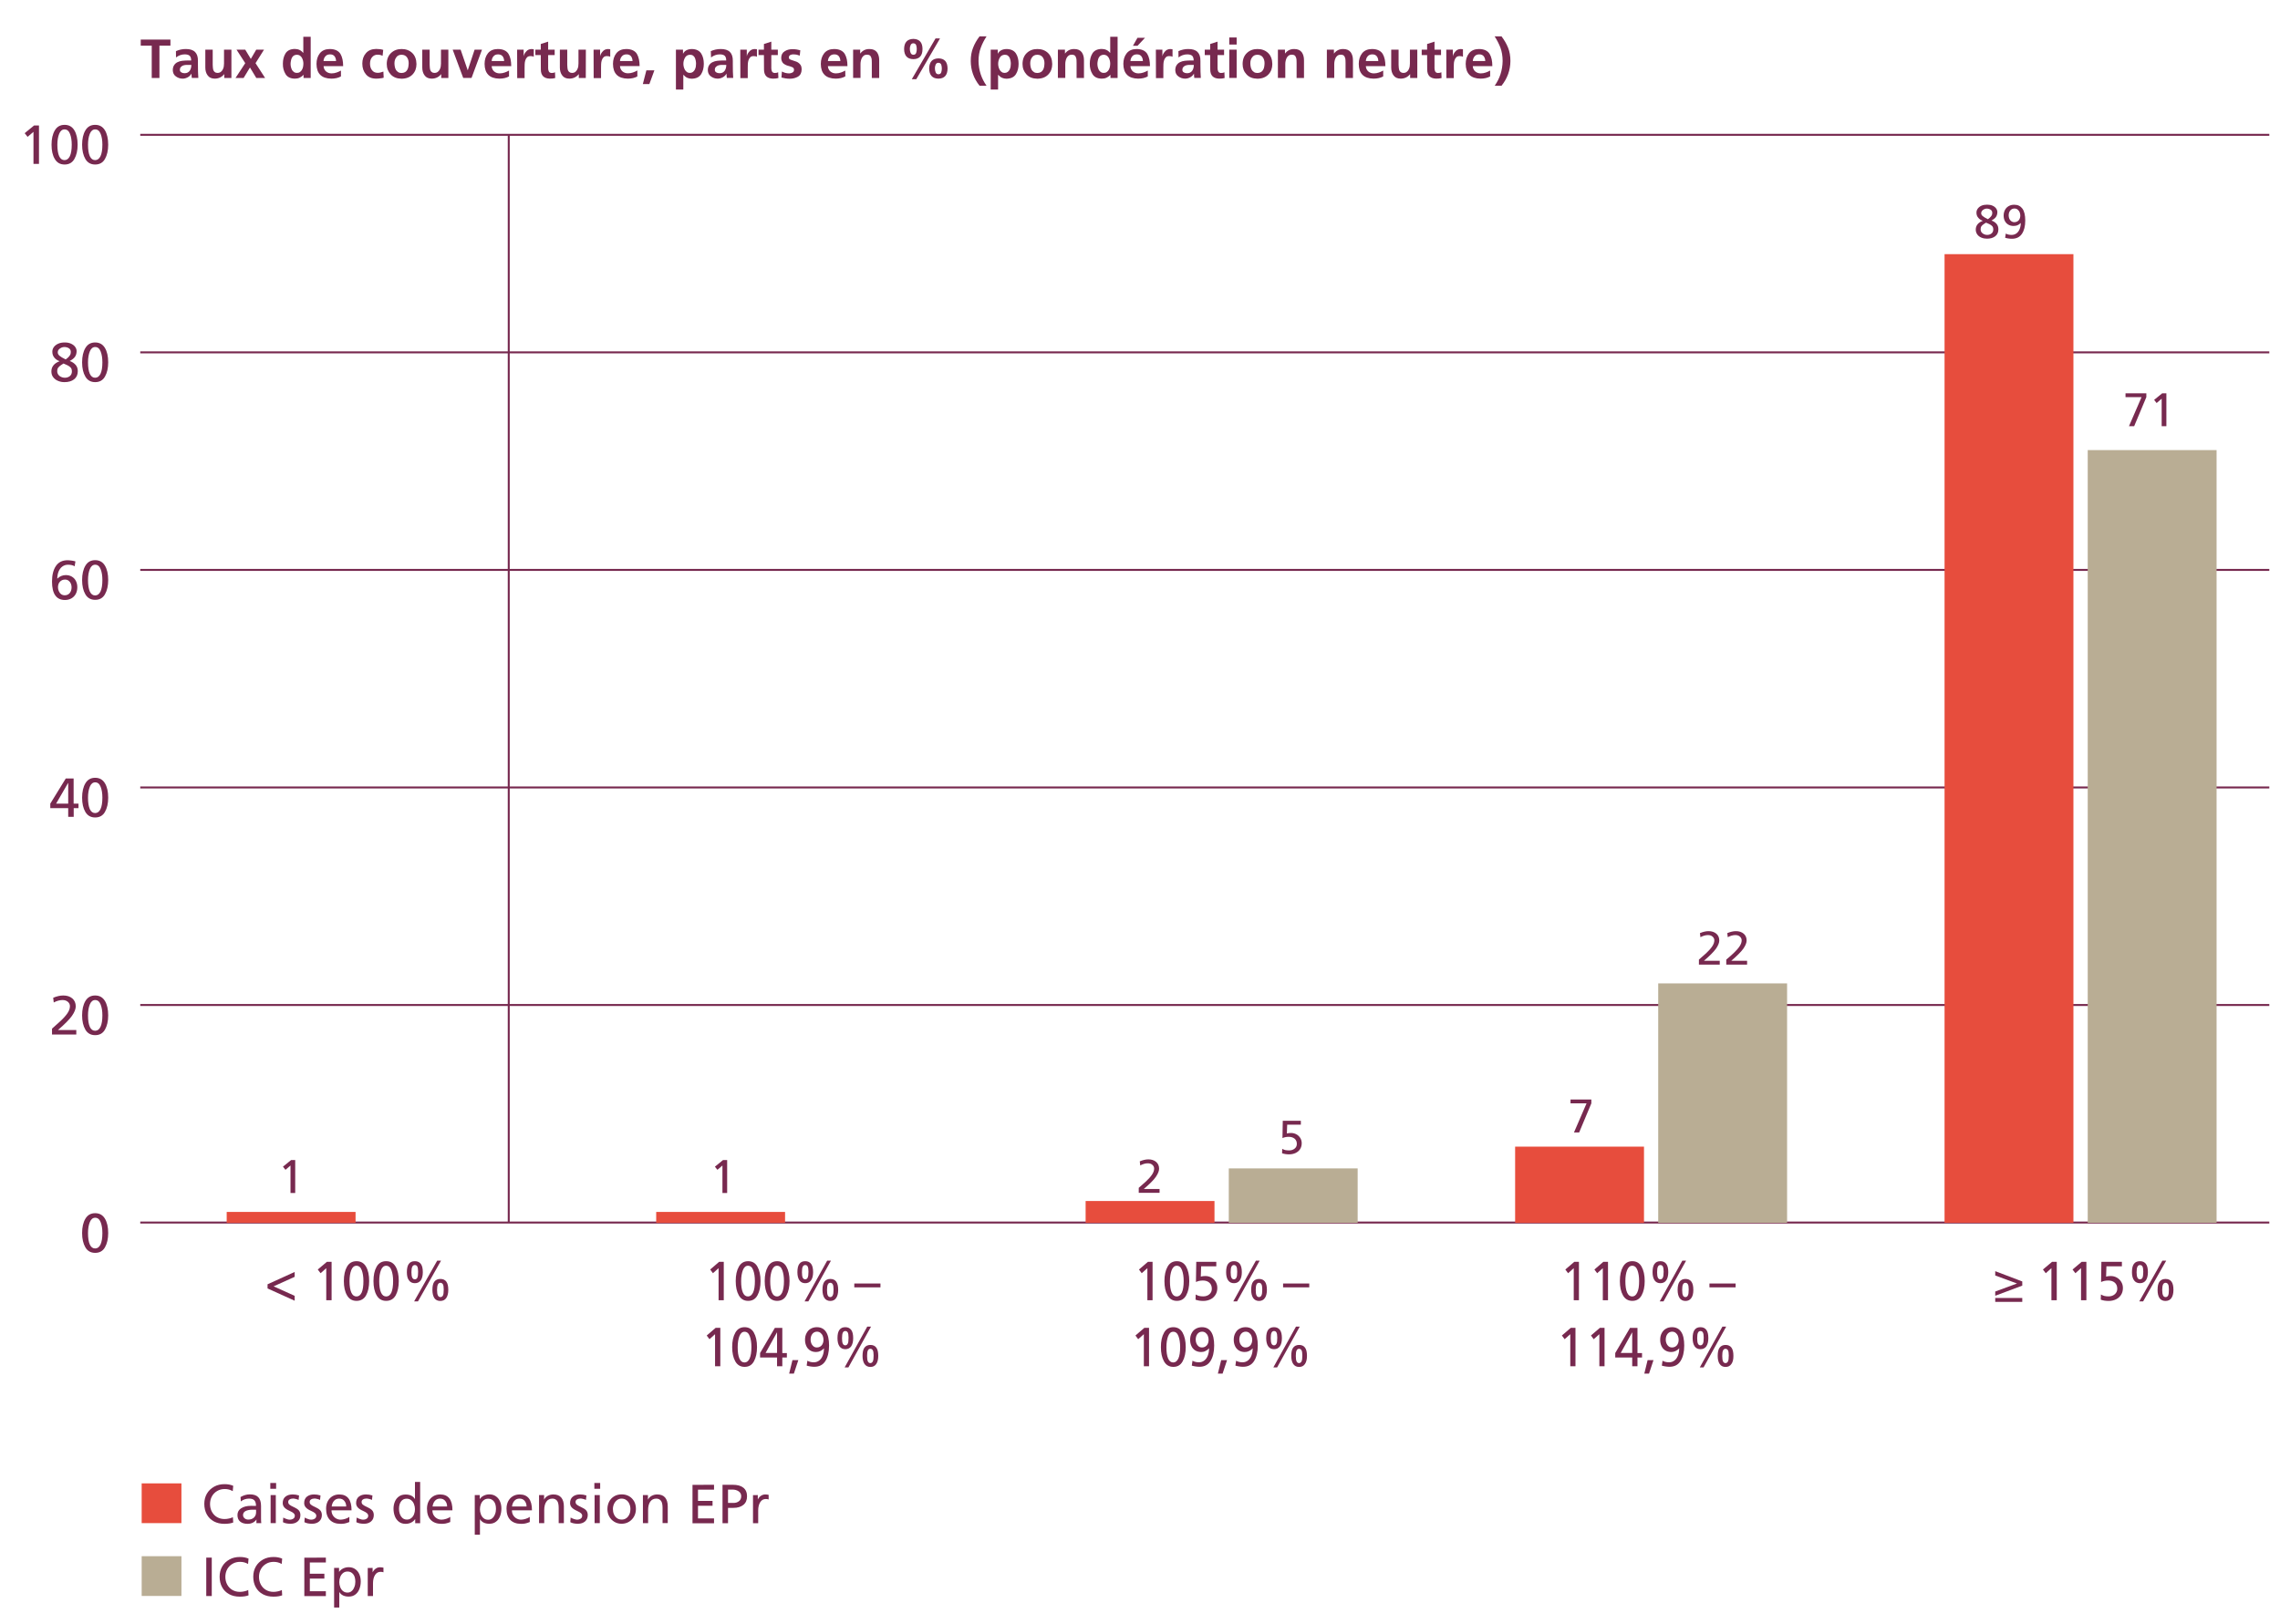 <?xml version="1.0" encoding="utf-8"?>
<!-- Generator: Adobe Illustrator 26.3.1, SVG Export Plug-In . SVG Version: 6.00 Build 0)  -->
<svg version="1.1" id="Ebene_1" xmlns="http://www.w3.org/2000/svg" xmlns:xlink="http://www.w3.org/1999/xlink" x="0px" y="0px"
	 viewBox="0 0 290.16 206.7" style="enable-background:new 0 0 290.16 206.7;" xml:space="preserve">
<style type="text/css">
	.st0{fill:none;stroke:#77294F;stroke-width:0.25;}
	.st1{fill:none;}
	.st2{fill:#77294F;}
	.st3{fill:#B9AD94;}
	.st4{fill:#E74D3D;}
</style>
<g id="Ebene_5">
	<g>
		<path class="st0" d="M17.85,155.61H288.8"/>
		<path class="st0" d="M17.85,127.92H288.8"/>
		<path class="st0" d="M17.85,100.23H288.8"/>
		<path class="st0" d="M17.85,72.54H288.8"/>
		<path class="st0" d="M17.85,44.85H288.8"/>
		<path class="st0" d="M17.85,17.16H288.8"/>
	</g>
	<g>
		<g>
			<line class="st1" x1="18.34" y1="155.64" x2="292.6" y2="155.64"/>
		</g>
		<g>
			<g>
				<g>
					<line class="st1" x1="18.34" y1="155.64" x2="18.34" y2="152.18"/>
				</g>
				<g>
					<line class="st1" x1="292.6" y1="155.64" x2="292.6" y2="152.18"/>
				</g>
			</g>
		</g>
	</g>
	<g>
		<g>
			<g>
				<path class="st2" d="M10.45,156.95c0-0.75,0.14-1.36,0.42-1.83s0.69-0.7,1.24-0.7s0.96,0.23,1.24,0.69s0.42,1.07,0.42,1.84
					c0,0.73-0.14,1.34-0.41,1.81c-0.27,0.48-0.69,0.71-1.25,0.71s-0.98-0.24-1.25-0.71C10.59,158.29,10.45,157.69,10.45,156.95z
					 M13.03,156.95c0-0.54-0.07-1-0.22-1.38c-0.15-0.38-0.38-0.57-0.7-0.57c-0.3,0-0.53,0.19-0.68,0.56
					c-0.15,0.37-0.23,0.84-0.23,1.4c0,0.63,0.08,1.11,0.23,1.45c0.16,0.34,0.38,0.5,0.68,0.5c0.29,0,0.52-0.17,0.68-0.5
					C12.95,158.06,13.03,157.58,13.03,156.95z"/>
			</g>
			<g>
				<path class="st2" d="M7.69,129.97c0.39-0.36,0.69-0.7,0.9-1.01c0.21-0.31,0.31-0.61,0.31-0.89c0-0.22-0.09-0.41-0.27-0.56
					c-0.18-0.15-0.4-0.22-0.67-0.22c-0.35,0-0.73,0.1-1.12,0.31L6.77,127c0.45-0.19,0.88-0.29,1.28-0.29c0.47,0,0.85,0.12,1.15,0.37
					c0.29,0.25,0.44,0.59,0.44,1.02c0,0.34-0.16,0.74-0.48,1.2c-0.32,0.46-0.92,1.06-1.79,1.81h2.34v0.57H6.62v-0.75
					C7.09,130.52,7.45,130.2,7.69,129.97z"/>
				<path class="st2" d="M10.45,129.24c0-0.75,0.14-1.36,0.42-1.83s0.69-0.7,1.24-0.7s0.96,0.23,1.24,0.69s0.42,1.07,0.42,1.84
					c0,0.73-0.14,1.34-0.41,1.81c-0.27,0.48-0.69,0.71-1.25,0.71s-0.98-0.24-1.25-0.71C10.59,130.59,10.45,129.98,10.45,129.24z
					 M13.03,129.24c0-0.54-0.07-1-0.22-1.38c-0.15-0.38-0.38-0.57-0.7-0.57c-0.3,0-0.53,0.19-0.68,0.56
					c-0.15,0.37-0.23,0.84-0.23,1.4c0,0.63,0.08,1.11,0.23,1.45c0.16,0.34,0.38,0.5,0.68,0.5c0.29,0,0.52-0.17,0.68-0.5
					C12.95,130.36,13.03,129.88,13.03,129.24z"/>
			</g>
			<g>
				<path class="st2" d="M6.4,102.86v-0.57l1.97-3.2h1v3.2h0.62v0.57H9.38v1.11h-0.7v-1.11H6.4z M7.14,102.29h1.54v-2.62H8.66
					L7.14,102.29z"/>
				<path class="st2" d="M10.45,101.53c0-0.75,0.14-1.36,0.42-1.83s0.69-0.7,1.24-0.7s0.96,0.23,1.24,0.69s0.42,1.07,0.42,1.84
					c0,0.73-0.14,1.34-0.41,1.81c-0.27,0.48-0.69,0.71-1.25,0.71s-0.98-0.24-1.25-0.71C10.59,102.88,10.45,102.28,10.45,101.53z
					 M13.03,101.53c0-0.54-0.07-1-0.22-1.38c-0.15-0.38-0.38-0.57-0.7-0.57c-0.3,0-0.53,0.19-0.68,0.56
					c-0.15,0.37-0.23,0.84-0.23,1.4c0,0.63,0.08,1.11,0.23,1.45c0.16,0.34,0.38,0.5,0.68,0.5c0.29,0,0.52-0.17,0.68-0.5
					C12.95,102.65,13.03,102.17,13.03,101.53z"/>
			</g>
			<g>
				<path class="st2" d="M8.66,71.88c-0.28,0-0.53,0.08-0.74,0.24c-0.21,0.16-0.36,0.37-0.47,0.64c-0.1,0.27-0.16,0.57-0.16,0.9
					l0.01-0.01c0.16-0.16,0.33-0.27,0.51-0.34c0.17-0.07,0.36-0.11,0.56-0.11c0.3,0,0.56,0.07,0.78,0.2s0.39,0.31,0.51,0.55
					c0.12,0.24,0.18,0.5,0.18,0.8c0,0.32-0.07,0.61-0.2,0.85c-0.13,0.25-0.32,0.43-0.56,0.57c-0.24,0.13-0.51,0.2-0.81,0.2
					c-1.1,0-1.65-0.78-1.65-2.35c0-0.82,0.16-1.48,0.49-1.97s0.82-0.74,1.49-0.74c0.17,0,0.36,0.02,0.56,0.05
					c0.21,0.03,0.36,0.07,0.44,0.1l-0.1,0.62C9.27,71.94,8.98,71.88,8.66,71.88z M9.11,74.75c0-0.16-0.03-0.31-0.09-0.46
					c-0.06-0.15-0.15-0.27-0.28-0.37c-0.13-0.1-0.28-0.15-0.46-0.15c-0.27,0-0.48,0.09-0.65,0.27s-0.25,0.42-0.25,0.71
					c0,0.16,0.03,0.32,0.1,0.48s0.16,0.29,0.29,0.39s0.29,0.15,0.47,0.15c0.27,0,0.48-0.1,0.64-0.29
					C9.03,75.29,9.11,75.05,9.11,74.75z"/>
				<path class="st2" d="M10.45,73.83c0-0.75,0.14-1.36,0.42-1.83s0.69-0.7,1.24-0.7s0.96,0.23,1.24,0.69s0.42,1.07,0.42,1.84
					c0,0.73-0.14,1.34-0.41,1.81c-0.27,0.48-0.69,0.71-1.25,0.71s-0.98-0.24-1.25-0.71C10.59,75.18,10.45,74.57,10.45,73.83z
					 M13.03,73.83c0-0.54-0.07-1-0.22-1.38c-0.15-0.38-0.38-0.57-0.7-0.57c-0.3,0-0.53,0.19-0.68,0.56
					c-0.15,0.37-0.23,0.84-0.23,1.4c0,0.63,0.08,1.11,0.23,1.45c0.16,0.34,0.38,0.5,0.68,0.5c0.29,0,0.52-0.17,0.68-0.5
					C12.95,74.95,13.03,74.46,13.03,73.83z"/>
			</g>
			<g>
				<path class="st2" d="M6.66,44.77c0-0.21,0.06-0.41,0.19-0.59s0.31-0.32,0.55-0.43s0.52-0.16,0.84-0.16
					c0.31,0,0.58,0.05,0.81,0.16c0.23,0.11,0.4,0.24,0.52,0.41s0.18,0.35,0.18,0.53c0,0.28-0.07,0.52-0.2,0.71
					c-0.13,0.2-0.36,0.38-0.68,0.55c0.32,0.11,0.57,0.28,0.76,0.5s0.27,0.49,0.27,0.8c0,0.44-0.16,0.79-0.47,1.03
					c-0.31,0.24-0.72,0.36-1.23,0.36c-0.28,0-0.56-0.05-0.81-0.16c-0.26-0.1-0.46-0.26-0.62-0.47s-0.23-0.45-0.23-0.74
					c0-0.3,0.09-0.56,0.27-0.78s0.44-0.39,0.77-0.51v-0.01c-0.29-0.1-0.52-0.26-0.68-0.47S6.66,45.06,6.66,44.77z M7.28,47.24
					c0,0.25,0.1,0.45,0.29,0.61C7.77,48,8,48.08,8.26,48.08c0.24,0,0.45-0.07,0.63-0.21c0.17-0.14,0.26-0.34,0.26-0.59
					c0-0.21-0.05-0.38-0.15-0.49c-0.1-0.11-0.24-0.21-0.42-0.3l-0.5-0.22l-0.31,0.2c-0.18,0.12-0.3,0.23-0.38,0.35
					S7.28,47.07,7.28,47.24z M9.01,44.79c0-0.2-0.08-0.35-0.24-0.46c-0.17-0.11-0.37-0.16-0.6-0.16c-0.11,0-0.23,0.03-0.35,0.08
					s-0.24,0.13-0.33,0.23s-0.14,0.23-0.14,0.38s0.07,0.29,0.22,0.42c0.15,0.13,0.41,0.29,0.79,0.47c0.2-0.14,0.34-0.27,0.43-0.38
					s0.15-0.21,0.18-0.29C8.99,45,9.01,44.9,9.01,44.79z"/>
				<path class="st2" d="M10.45,46.12c0-0.75,0.14-1.36,0.42-1.83s0.69-0.7,1.24-0.7s0.96,0.23,1.24,0.69s0.42,1.07,0.42,1.84
					c0,0.73-0.14,1.34-0.41,1.81c-0.27,0.48-0.69,0.71-1.25,0.71s-0.98-0.24-1.25-0.71C10.59,47.47,10.45,46.87,10.45,46.12z
					 M13.03,46.12c0-0.54-0.07-1-0.22-1.38c-0.15-0.38-0.38-0.57-0.7-0.57c-0.3,0-0.53,0.19-0.68,0.56
					c-0.15,0.37-0.23,0.84-0.23,1.4c0,0.63,0.08,1.11,0.23,1.45c0.16,0.34,0.38,0.5,0.68,0.5c0.29,0,0.52-0.17,0.68-0.5
					C12.95,47.24,13.03,46.76,13.03,46.12z"/>
			</g>
			<g>
				<path class="st2" d="M3.51,17.42l-0.37-0.47l1.2-0.98h0.62v4.89h-0.7v-4.08L3.51,17.42z"/>
				<path class="st2" d="M6.56,18.42c0-0.75,0.14-1.36,0.42-1.83c0.28-0.47,0.69-0.7,1.24-0.7c0.55,0,0.96,0.23,1.24,0.69
					c0.28,0.46,0.42,1.07,0.42,1.84c0,0.73-0.14,1.34-0.41,1.81c-0.27,0.48-0.69,0.71-1.25,0.71c-0.56,0-0.98-0.24-1.25-0.71
					C6.69,19.77,6.56,19.16,6.56,18.42z M9.13,18.42c0-0.54-0.07-1-0.22-1.38c-0.15-0.38-0.38-0.57-0.7-0.57
					c-0.3,0-0.53,0.19-0.68,0.56s-0.23,0.84-0.23,1.4c0,0.63,0.08,1.11,0.23,1.45c0.16,0.34,0.38,0.5,0.68,0.5
					c0.29,0,0.52-0.17,0.68-0.5C9.05,19.54,9.13,19.05,9.13,18.42z"/>
				<path class="st2" d="M10.45,18.42c0-0.75,0.14-1.36,0.42-1.83c0.28-0.47,0.69-0.7,1.24-0.7s0.96,0.23,1.24,0.69
					c0.28,0.46,0.42,1.07,0.42,1.84c0,0.73-0.14,1.34-0.41,1.81c-0.27,0.48-0.69,0.71-1.25,0.71s-0.98-0.24-1.25-0.71
					C10.59,19.77,10.45,19.16,10.45,18.42z M13.03,18.42c0-0.54-0.07-1-0.22-1.38c-0.15-0.38-0.38-0.57-0.7-0.57
					c-0.3,0-0.53,0.19-0.68,0.56c-0.15,0.37-0.23,0.84-0.23,1.4c0,0.63,0.08,1.11,0.23,1.45c0.16,0.34,0.38,0.5,0.68,0.5
					c0.29,0,0.52-0.17,0.68-0.5C12.95,19.54,13.03,19.05,13.03,18.42z"/>
			</g>
		</g>
		<g>
			<line class="st1" x1="18.34" y1="155.64" x2="18.34" y2="17.12"/>
		</g>
		<g>
			<g>
				<g>
					<line class="st1" x1="18.34" y1="155.64" x2="25.2" y2="155.64"/>
				</g>
				<g>
					<line class="st1" x1="18.34" y1="127.94" x2="25.2" y2="127.94"/>
				</g>
				<g>
					<line class="st1" x1="18.34" y1="100.23" x2="25.2" y2="100.23"/>
				</g>
				<g>
					<line class="st1" x1="18.34" y1="72.53" x2="25.2" y2="72.53"/>
				</g>
				<g>
					<line class="st1" x1="18.34" y1="44.82" x2="25.2" y2="44.82"/>
				</g>
				<g>
					<line class="st1" x1="18.34" y1="17.12" x2="25.2" y2="17.12"/>
				</g>
			</g>
		</g>
	</g>
	<g>
		<g>
			<g>
				<g>
					<rect x="265.69" y="57.29" class="st3" width="16.4" height="98.35"/>
				</g>
			</g>
		</g>
		<g>
			<g>
				<g>
					<rect x="247.47" y="32.35" class="st4" width="16.4" height="123.29"/>
				</g>
			</g>
		</g>
		<g>
			<g>
				<g>
					<rect x="211.03" y="125.17" class="st3" width="16.4" height="30.48"/>
				</g>
			</g>
		</g>
		<g>
			<g>
				<g>
					<rect x="192.82" y="145.95" class="st4" width="16.4" height="9.7"/>
				</g>
			</g>
		</g>
		<g>
			<g>
				<g>
					<rect x="156.38" y="148.72" class="st3" width="16.4" height="6.93"/>
				</g>
			</g>
		</g>
		<g>
			<g>
				<g>
					<rect x="138.16" y="152.87" class="st4" width="16.4" height="2.77"/>
				</g>
			</g>
		</g>
		<g>
			<g>
				<g>
					<rect x="83.51" y="154.26" class="st4" width="16.4" height="1.39"/>
				</g>
			</g>
		</g>
		<g>
			<g>
				<g>
					<rect x="28.85" y="154.26" class="st4" width="16.4" height="1.39"/>
				</g>
			</g>
		</g>
	</g>
	<g>
		<path class="st2" d="M19.31,5.81h-1.4V5.04h3.78v0.77h-1.4v4.12h-0.98C19.31,9.93,19.31,5.81,19.31,5.81z"/>
		<path class="st2" d="M22.39,6.51c0.4-0.18,0.82-0.27,1.25-0.27c1.05-0.01,1.57,0.49,1.55,1.52v0.46c0,0.35,0,0.65,0.01,0.9
			c0.01,0.27,0.02,0.53,0.04,0.8h-0.83c-0.03-0.22-0.04-0.4-0.04-0.54h-0.01c-0.11,0.2-0.27,0.35-0.47,0.46
			c-0.21,0.11-0.42,0.17-0.64,0.17c-0.33,0-0.61-0.1-0.86-0.28c-0.26-0.18-0.39-0.45-0.4-0.79c0-0.27,0.06-0.49,0.18-0.66
			c0.11-0.17,0.26-0.29,0.43-0.37c0.19-0.09,0.38-0.15,0.59-0.17c0.21-0.02,0.42-0.04,0.62-0.04h0.52c0-0.29-0.07-0.49-0.2-0.61
			C24,6.98,23.79,6.92,23.51,6.92c-0.41,0-0.78,0.14-1.11,0.39L22.39,6.51z M22.89,8.88c0,0.15,0.06,0.26,0.18,0.33
			c0.11,0.07,0.25,0.11,0.42,0.11c0.29,0,0.51-0.11,0.66-0.32c0.14-0.21,0.2-0.46,0.2-0.74h-0.41c-0.05,0-0.1,0-0.16,0
			s-0.11,0-0.17,0.01c-0.12,0.01-0.24,0.04-0.34,0.08s-0.19,0.11-0.26,0.19C22.93,8.63,22.89,8.74,22.89,8.88z"/>
		<path class="st2" d="M29.43,9.93h-0.89V9.44h-0.01c-0.29,0.37-0.69,0.56-1.18,0.57c-0.42,0-0.73-0.14-0.92-0.41
			c-0.2-0.26-0.3-0.6-0.3-1.01V6.32h0.94v1.93c0,0.05,0,0.1,0.01,0.16c0,0.06,0,0.11,0.01,0.17c0.01,0.12,0.03,0.24,0.06,0.34
			c0.04,0.1,0.1,0.19,0.18,0.25c0.08,0.07,0.2,0.11,0.34,0.11c0.17,0,0.32-0.04,0.43-0.13c0.11-0.08,0.19-0.18,0.25-0.3
			s0.11-0.25,0.13-0.38c0.02-0.14,0.03-0.26,0.03-0.38V6.32h0.94v3.61H29.43z"/>
		<path class="st2" d="M30.1,6.32h1.11l0.71,1.18l0.69-1.18h0.99l-1.08,1.72l1.22,1.89h-1.12l-0.81-1.34L31,9.93h-1.03l1.24-1.89
			L30.1,6.32z"/>
		<path class="st2" d="M38.63,9.52L38.63,9.52c-0.3,0.33-0.67,0.5-1.12,0.49c-0.55-0.01-0.94-0.2-1.17-0.58
			C36.11,9.06,35.99,8.62,36,8.11c0-0.51,0.11-0.95,0.34-1.32c0.23-0.36,0.62-0.55,1.17-0.56c0.45,0,0.81,0.17,1.08,0.5h0.01V4.68
			h0.94v5.25h-0.91V9.52z M36.98,8.11c0,0.26,0.05,0.52,0.17,0.77c0.06,0.11,0.14,0.21,0.25,0.28c0.1,0.08,0.22,0.12,0.38,0.12
			s0.3-0.04,0.4-0.12c0.11-0.08,0.19-0.17,0.25-0.28c0.07-0.12,0.11-0.24,0.14-0.38c0.02-0.14,0.04-0.27,0.04-0.39
			c0-0.27-0.06-0.52-0.19-0.76c-0.07-0.12-0.16-0.21-0.26-0.28c-0.11-0.07-0.24-0.1-0.39-0.1c-0.29,0.01-0.5,0.14-0.62,0.38
			c-0.06,0.11-0.1,0.24-0.12,0.37C37,7.86,36.98,7.99,36.98,8.11z"/>
		<path class="st2" d="M43.4,9.72c-0.33,0.19-0.74,0.29-1.24,0.29c-1.24-0.02-1.87-0.64-1.88-1.87c0-0.54,0.14-0.99,0.42-1.35
			s0.7-0.54,1.25-0.55c0.66,0,1.11,0.21,1.37,0.61c0.24,0.4,0.35,0.92,0.35,1.57h-2.49c0.02,0.29,0.13,0.51,0.31,0.67
			c0.19,0.16,0.42,0.25,0.71,0.25c0.23,0,0.44-0.04,0.64-0.11c0.2-0.07,0.38-0.15,0.55-0.25v0.74H43.4z M42.77,7.77
			c-0.01-0.24-0.07-0.44-0.19-0.6s-0.31-0.25-0.57-0.25S41.55,7,41.42,7.16c-0.15,0.16-0.23,0.36-0.25,0.61H42.77z"/>
		<path class="st2" d="M48.69,7.1c-0.08-0.04-0.17-0.07-0.27-0.1c-0.1-0.02-0.23-0.04-0.37-0.04c-0.29,0-0.52,0.11-0.69,0.31
			c-0.18,0.2-0.27,0.48-0.27,0.83c0,0.34,0.08,0.61,0.25,0.83c0.16,0.22,0.4,0.34,0.73,0.34c0.14,0,0.27-0.02,0.41-0.06
			c0.13-0.03,0.24-0.07,0.31-0.1l0.04,0.78c-0.13,0.04-0.27,0.07-0.42,0.08c-0.15,0.02-0.32,0.04-0.52,0.04
			c-0.59,0-1.03-0.19-1.32-0.55c-0.3-0.35-0.46-0.8-0.46-1.36c0-0.54,0.15-0.98,0.46-1.33c0.3-0.35,0.73-0.53,1.29-0.54
			c0.36,0,0.67,0.04,0.91,0.12L48.69,7.1z"/>
		<path class="st2" d="M49.22,8.15c0-0.6,0.19-1.07,0.55-1.41c0.35-0.33,0.8-0.5,1.34-0.5c0.55,0,1,0.17,1.35,0.5
			c0.35,0.34,0.53,0.81,0.54,1.41c0,0.53-0.16,0.97-0.49,1.32c-0.33,0.35-0.79,0.54-1.4,0.55c-0.6-0.01-1.06-0.19-1.39-0.55
			C49.39,9.11,49.22,8.68,49.22,8.15z M50.2,8.04c0,0.07,0,0.14,0.01,0.21c0.01,0.08,0.02,0.15,0.03,0.22
			c0.03,0.15,0.07,0.29,0.14,0.41s0.16,0.22,0.28,0.29c0.11,0.08,0.26,0.12,0.43,0.12c0.18,0,0.33-0.04,0.46-0.11
			c0.12-0.07,0.21-0.17,0.28-0.29s0.12-0.26,0.14-0.41c0.02-0.14,0.04-0.29,0.04-0.44c0-0.29-0.07-0.54-0.22-0.75
			S51.4,6.97,51.1,6.97s-0.52,0.11-0.67,0.33C50.28,7.5,50.2,7.75,50.2,8.04z"/>
		<path class="st2" d="M57.04,9.93h-0.89V9.44h-0.01c-0.29,0.37-0.69,0.56-1.18,0.57c-0.42,0-0.73-0.14-0.92-0.41
			c-0.2-0.26-0.3-0.6-0.3-1.01V6.32h0.94v1.93c0,0.05,0,0.1,0.01,0.16c0,0.06,0,0.11,0.01,0.17c0.01,0.12,0.03,0.24,0.06,0.34
			c0.04,0.1,0.1,0.19,0.18,0.25c0.08,0.07,0.2,0.11,0.34,0.11c0.17,0,0.32-0.04,0.43-0.13c0.11-0.08,0.19-0.18,0.25-0.3
			s0.11-0.25,0.13-0.38c0.02-0.14,0.03-0.26,0.03-0.38V6.32h0.94v3.61H57.04z"/>
		<path class="st2" d="M57.61,6.32h1.01l0.9,2.62h0.01l0.87-2.62h0.94l-1.33,3.6h-1.06L57.61,6.32z"/>
		<path class="st2" d="M64.79,9.72c-0.33,0.19-0.74,0.29-1.24,0.29c-1.24-0.02-1.87-0.64-1.88-1.87c0-0.54,0.14-0.99,0.42-1.35
			s0.7-0.54,1.25-0.55c0.66,0,1.11,0.21,1.37,0.61c0.24,0.4,0.35,0.92,0.35,1.57h-2.49c0.02,0.29,0.13,0.51,0.31,0.67
			c0.19,0.16,0.42,0.25,0.71,0.25c0.23,0,0.44-0.04,0.64-0.11c0.2-0.07,0.38-0.15,0.55-0.25v0.74H64.79z M64.16,7.77
			c-0.01-0.24-0.07-0.44-0.19-0.6c-0.12-0.16-0.31-0.24-0.57-0.25c-0.26,0-0.46,0.08-0.59,0.24c-0.15,0.16-0.22,0.36-0.24,0.61
			H64.16z"/>
		<path class="st2" d="M65.81,6.32h0.83v0.82h0.01c0.03-0.19,0.13-0.38,0.31-0.58c0.17-0.21,0.4-0.31,0.68-0.32
			c0.09,0,0.19,0.01,0.29,0.03v0.95c-0.1-0.05-0.24-0.08-0.42-0.08c-0.19,0-0.33,0.05-0.43,0.15c-0.1,0.1-0.18,0.23-0.23,0.39
			c-0.05,0.15-0.07,0.31-0.08,0.48c-0.01,0.16-0.01,0.32-0.01,0.46v1.32h-0.94L65.81,6.32L65.81,6.32z"/>
		<path class="st2" d="M68.82,7.01h-0.69V6.32h0.69V5.6l0.94-0.3v1.02h0.83v0.69h-0.83v1.68c0,0.16,0.03,0.29,0.09,0.41
			s0.18,0.18,0.35,0.19c0.18,0,0.32-0.03,0.43-0.1l0.03,0.74c-0.19,0.06-0.42,0.08-0.69,0.08c-0.76-0.02-1.14-0.41-1.14-1.17
			L68.82,7.01L68.82,7.01z"/>
		<path class="st2" d="M74.55,9.93h-0.89V9.44h-0.01c-0.29,0.37-0.69,0.56-1.18,0.57c-0.42,0-0.73-0.14-0.92-0.41
			c-0.2-0.26-0.3-0.6-0.3-1.01V6.32h0.94v1.93c0,0.05,0,0.1,0.01,0.16c0,0.06,0,0.11,0.01,0.17c0.01,0.12,0.03,0.24,0.06,0.34
			c0.04,0.1,0.1,0.19,0.18,0.25c0.08,0.07,0.2,0.11,0.34,0.11c0.17,0,0.32-0.04,0.43-0.13c0.1-0.08,0.18-0.18,0.24-0.3
			s0.11-0.25,0.13-0.38c0.02-0.14,0.03-0.26,0.03-0.38V6.32h0.94L74.55,9.93L74.55,9.93z"/>
		<path class="st2" d="M75.54,6.32h0.83v0.82h0.01c0.03-0.19,0.13-0.38,0.31-0.58c0.17-0.21,0.4-0.31,0.68-0.32
			c0.09,0,0.19,0.01,0.29,0.03v0.95c-0.1-0.05-0.24-0.08-0.42-0.08c-0.19,0-0.33,0.05-0.43,0.15c-0.1,0.1-0.18,0.23-0.23,0.39
			c-0.05,0.15-0.07,0.31-0.08,0.48c-0.01,0.16-0.01,0.32-0.01,0.46v1.32h-0.94L75.54,6.32L75.54,6.32z"/>
		<path class="st2" d="M81.13,9.72c-0.33,0.19-0.74,0.29-1.24,0.29c-1.24-0.02-1.87-0.64-1.88-1.87c0-0.54,0.14-0.99,0.42-1.35
			s0.7-0.54,1.25-0.55c0.66,0,1.11,0.21,1.37,0.61c0.23,0.4,0.35,0.92,0.35,1.56h-2.5c0.02,0.29,0.13,0.51,0.31,0.67
			c0.19,0.16,0.42,0.25,0.71,0.25c0.23,0,0.44-0.04,0.64-0.11c0.2-0.07,0.38-0.15,0.55-0.25v0.75H81.13z M80.5,7.77
			c-0.01-0.24-0.07-0.44-0.19-0.6S80,6.92,79.74,6.92S79.28,7,79.15,7.16C79,7.32,78.92,7.52,78.9,7.77H80.5z"/>
		<path class="st2" d="M82.26,8.95h1.02l-0.64,1.75h-0.83L82.26,8.95z"/>
		<path class="st2" d="M86.02,6.32h0.9v0.51h0.01c0.2-0.38,0.57-0.58,1.12-0.59c0.55,0.01,0.94,0.2,1.18,0.56
			c0.23,0.36,0.34,0.8,0.34,1.32c0,0.51-0.11,0.95-0.34,1.32c-0.24,0.38-0.64,0.57-1.2,0.58c-0.2,0-0.38-0.04-0.55-0.11
			c-0.17-0.07-0.34-0.2-0.51-0.39h-0.01v1.88h-0.94V6.32z M87.81,6.97c-0.3,0.01-0.51,0.14-0.64,0.38c-0.13,0.24-0.2,0.49-0.2,0.76
			c0,0.27,0.06,0.53,0.19,0.77c0.06,0.11,0.15,0.21,0.25,0.28c0.1,0.08,0.23,0.12,0.38,0.12c0.15,0,0.28-0.04,0.39-0.12
			c0.1-0.08,0.18-0.17,0.24-0.28c0.06-0.12,0.1-0.25,0.13-0.38c0.02-0.14,0.03-0.26,0.03-0.39c0-0.26-0.05-0.52-0.15-0.76
			c-0.06-0.12-0.14-0.21-0.24-0.28C88.09,7,87.96,6.97,87.81,6.97z"/>
		<path class="st2" d="M90.46,6.51c0.4-0.18,0.82-0.27,1.25-0.27c1.05-0.01,1.57,0.49,1.55,1.52v0.46c0,0.35,0,0.65,0.01,0.9
			c0.01,0.27,0.02,0.53,0.04,0.8H92.5c-0.03-0.22-0.04-0.4-0.04-0.54h-0.01c-0.11,0.2-0.27,0.35-0.47,0.46
			c-0.21,0.11-0.42,0.17-0.64,0.17c-0.33,0-0.61-0.1-0.86-0.28c-0.26-0.18-0.39-0.45-0.4-0.79c0-0.27,0.06-0.49,0.18-0.66
			c0.11-0.17,0.26-0.29,0.43-0.37c0.19-0.09,0.38-0.15,0.59-0.17S91.7,7.7,91.9,7.7h0.52c0-0.29-0.07-0.49-0.2-0.61
			c-0.13-0.11-0.34-0.17-0.62-0.17c-0.41,0-0.78,0.14-1.11,0.39L90.46,6.51z M90.97,8.88c0,0.15,0.06,0.26,0.18,0.33
			c0.11,0.07,0.25,0.11,0.42,0.11c0.29,0,0.51-0.11,0.66-0.32c0.14-0.21,0.2-0.46,0.2-0.74h-0.41c-0.05,0-0.1,0-0.16,0
			c-0.06,0-0.11,0-0.17,0.01c-0.12,0.01-0.24,0.04-0.34,0.08s-0.19,0.11-0.26,0.19C91,8.63,90.97,8.74,90.97,8.88z"/>
		<path class="st2" d="M94.21,6.32h0.83v0.82h0.01c0.03-0.19,0.13-0.38,0.31-0.58c0.17-0.21,0.4-0.31,0.68-0.32
			c0.09,0,0.19,0.01,0.29,0.03v0.95c-0.1-0.05-0.24-0.08-0.42-0.08c-0.19,0-0.33,0.05-0.43,0.15c-0.1,0.1-0.18,0.23-0.23,0.39
			c-0.05,0.15-0.07,0.31-0.08,0.48c-0.01,0.16-0.01,0.32-0.01,0.46v1.32h-0.94L94.21,6.32L94.21,6.32z"/>
		<path class="st2" d="M97.22,7.01h-0.69V6.32h0.69V5.6l0.94-0.3v1.02h0.83v0.69h-0.83v1.68c0,0.16,0.03,0.29,0.09,0.41
			s0.18,0.18,0.35,0.19c0.18,0,0.32-0.03,0.43-0.1l0.03,0.74c-0.19,0.06-0.42,0.08-0.69,0.08c-0.76-0.02-1.14-0.41-1.14-1.17
			L97.22,7.01L97.22,7.01z"/>
		<path class="st2" d="M101.78,7.08c-0.14-0.05-0.27-0.09-0.39-0.12c-0.13-0.02-0.28-0.04-0.45-0.04c-0.13,0-0.25,0.03-0.36,0.08
			c-0.12,0.06-0.18,0.17-0.19,0.32c0,0.14,0.09,0.23,0.26,0.29c0.08,0.03,0.17,0.06,0.27,0.09c0.1,0.03,0.2,0.06,0.29,0.1
			c0.11,0.03,0.21,0.07,0.31,0.13c0.09,0.06,0.18,0.12,0.25,0.2c0.08,0.08,0.14,0.17,0.19,0.29c0.04,0.12,0.06,0.26,0.06,0.43
			c-0.01,0.42-0.16,0.72-0.46,0.9c-0.3,0.18-0.65,0.27-1.05,0.27c-0.36,0-0.71-0.06-1.06-0.15l0.06-0.77
			c0.29,0.16,0.6,0.24,0.92,0.24c0.13,0,0.26-0.03,0.4-0.1c0.14-0.06,0.21-0.17,0.22-0.34c0-0.09-0.02-0.17-0.06-0.23
			c-0.05-0.06-0.11-0.1-0.19-0.13c-0.16-0.07-0.35-0.13-0.56-0.18c-0.1-0.03-0.2-0.07-0.29-0.12c-0.1-0.05-0.19-0.11-0.27-0.18
			c-0.08-0.08-0.14-0.17-0.18-0.28c-0.05-0.11-0.08-0.24-0.08-0.4c0-0.39,0.15-0.68,0.44-0.85c0.27-0.18,0.6-0.27,0.97-0.27
			c0.22,0,0.41,0.01,0.57,0.04c0.16,0.03,0.31,0.06,0.45,0.1L101.78,7.08z"/>
		<path class="st2" d="M107.58,9.72c-0.33,0.19-0.74,0.29-1.24,0.29c-1.24-0.02-1.87-0.64-1.88-1.87c0-0.54,0.14-0.99,0.42-1.35
			s0.7-0.54,1.25-0.55c0.66,0,1.11,0.21,1.37,0.61c0.24,0.4,0.35,0.92,0.35,1.57h-2.49c0.02,0.29,0.13,0.51,0.31,0.67
			c0.19,0.16,0.42,0.25,0.71,0.25c0.23,0,0.44-0.04,0.64-0.11c0.2-0.07,0.38-0.15,0.55-0.25L107.58,9.72L107.58,9.72z M106.95,7.77
			c-0.01-0.24-0.07-0.44-0.19-0.6s-0.31-0.25-0.57-0.25S105.73,7,105.6,7.16c-0.14,0.16-0.22,0.36-0.24,0.61H106.95z"/>
		<path class="st2" d="M108.58,6.32h0.89v0.49h0.01c0.3-0.39,0.69-0.58,1.18-0.57c0.42,0,0.74,0.14,0.94,0.4
			c0.19,0.26,0.29,0.6,0.29,1.02v2.27h-0.94V8c0-0.12,0-0.24-0.01-0.36c0-0.12-0.03-0.23-0.07-0.33c-0.03-0.11-0.09-0.19-0.17-0.26
			c-0.09-0.06-0.21-0.09-0.36-0.09c-0.17,0-0.3,0.04-0.41,0.12c-0.1,0.08-0.19,0.18-0.25,0.3s-0.1,0.25-0.13,0.39
			s-0.04,0.27-0.04,0.39v1.76h-0.94v-3.6H108.58z"/>
		<path class="st2" d="M116.24,7.53c-0.77-0.01-1.17-0.44-1.18-1.29c0.01-0.84,0.4-1.27,1.18-1.29c0.77,0.02,1.16,0.45,1.16,1.29
			C117.4,7.09,117.01,7.52,116.24,7.53z M116.24,6.97c0.19,0,0.31-0.09,0.36-0.26c0.05-0.15,0.07-0.31,0.07-0.47
			c0-0.16-0.02-0.32-0.07-0.48c-0.06-0.16-0.18-0.24-0.36-0.25c-0.18,0-0.3,0.09-0.36,0.25c-0.07,0.16-0.1,0.32-0.09,0.48
			c0,0.16,0.03,0.31,0.09,0.47C115.95,6.88,116.06,6.97,116.24,6.97z M119.06,4.89h0.57l-3.02,5.19h-0.57L119.06,4.89z
			 M119.43,10.01c-0.77-0.01-1.17-0.44-1.18-1.29c0.01-0.84,0.4-1.27,1.18-1.29c0.77,0.01,1.15,0.44,1.16,1.29
			C120.58,9.57,120.19,10,119.43,10.01z M119.43,9.45c0.19,0,0.31-0.09,0.36-0.26c0.05-0.15,0.07-0.31,0.07-0.47
			s-0.02-0.32-0.07-0.48c-0.06-0.16-0.18-0.24-0.36-0.25c-0.18,0-0.3,0.09-0.36,0.25c-0.07,0.16-0.1,0.32-0.09,0.48
			c0,0.16,0.03,0.32,0.09,0.47C119.13,9.36,119.25,9.45,119.43,9.45z"/>
		<path class="st2" d="M125.55,4.63c-0.3,0.47-0.55,0.94-0.73,1.44c-0.19,0.49-0.29,1.06-0.29,1.7c0.02,1.17,0.36,2.21,1.02,3.14
			h-0.89c-0.74-0.92-1.11-1.97-1.12-3.14c0-0.64,0.1-1.21,0.3-1.7c0.19-0.49,0.46-0.97,0.82-1.44
			C124.66,4.63,125.55,4.63,125.55,4.63z"/>
		<path class="st2" d="M126.08,6.32h0.9v0.51h0.01c0.2-0.38,0.57-0.58,1.12-0.59c0.55,0.01,0.94,0.2,1.18,0.56
			c0.23,0.36,0.34,0.8,0.34,1.32c0,0.51-0.11,0.95-0.34,1.32c-0.24,0.38-0.64,0.57-1.2,0.58c-0.2,0-0.38-0.04-0.55-0.11
			c-0.17-0.07-0.34-0.2-0.51-0.39h-0.01v1.88h-0.94V6.32z M127.87,6.97c-0.3,0.01-0.51,0.14-0.64,0.38c-0.13,0.24-0.2,0.49-0.2,0.76
			c0,0.27,0.06,0.53,0.19,0.77c0.06,0.11,0.15,0.21,0.25,0.28c0.1,0.08,0.23,0.12,0.38,0.12s0.28-0.04,0.39-0.12
			c0.1-0.08,0.18-0.17,0.24-0.28c0.06-0.12,0.1-0.25,0.13-0.38c0.02-0.14,0.03-0.26,0.03-0.39c0-0.26-0.05-0.52-0.15-0.76
			c-0.06-0.12-0.14-0.21-0.24-0.28C128.15,7,128.02,6.97,127.87,6.97z"/>
		<path class="st2" d="M130.13,8.15c0-0.6,0.19-1.07,0.55-1.41c0.35-0.33,0.8-0.5,1.34-0.5c0.55,0,1,0.17,1.35,0.5
			c0.35,0.34,0.53,0.81,0.54,1.41c0,0.53-0.16,0.97-0.49,1.32c-0.33,0.35-0.79,0.54-1.4,0.55c-0.6-0.01-1.06-0.19-1.39-0.55
			C130.3,9.11,130.13,8.68,130.13,8.15z M131.11,8.04c0,0.07,0,0.14,0.01,0.21c0.01,0.08,0.02,0.15,0.03,0.22
			c0.03,0.15,0.07,0.29,0.14,0.41c0.07,0.12,0.16,0.22,0.28,0.29c0.11,0.08,0.26,0.12,0.43,0.12c0.18,0,0.33-0.04,0.46-0.11
			c0.12-0.07,0.21-0.17,0.28-0.29c0.07-0.12,0.12-0.26,0.14-0.41c0.02-0.14,0.04-0.29,0.04-0.44c0-0.29-0.07-0.54-0.22-0.75
			s-0.39-0.32-0.69-0.32s-0.52,0.11-0.67,0.33C131.19,7.5,131.11,7.75,131.11,8.04z"/>
		<path class="st2" d="M134.64,6.32h0.89v0.49h0.01c0.3-0.39,0.69-0.58,1.18-0.57c0.42,0,0.74,0.14,0.94,0.4
			c0.19,0.26,0.29,0.6,0.29,1.02v2.27h-0.94V8c0-0.12,0-0.24-0.01-0.36c0-0.12-0.03-0.23-0.07-0.33c-0.03-0.11-0.09-0.19-0.17-0.26
			c-0.09-0.06-0.21-0.09-0.36-0.09c-0.17,0-0.3,0.04-0.41,0.12c-0.1,0.08-0.19,0.18-0.25,0.3s-0.1,0.25-0.13,0.39
			s-0.04,0.27-0.04,0.39v1.76h-0.94v-3.6H134.64z"/>
		<path class="st2" d="M141.32,9.52L141.32,9.52c-0.3,0.33-0.67,0.5-1.12,0.49c-0.55-0.01-0.94-0.2-1.17-0.58
			c-0.23-0.37-0.35-0.81-0.34-1.32c0-0.51,0.11-0.95,0.34-1.32c0.23-0.36,0.62-0.55,1.17-0.56c0.45,0,0.81,0.17,1.08,0.5h0.01V4.68
			h0.94v5.25h-0.91V9.52z M139.66,8.11c0,0.26,0.05,0.52,0.17,0.77c0.06,0.11,0.14,0.21,0.25,0.28c0.1,0.08,0.22,0.12,0.38,0.12
			s0.3-0.04,0.4-0.12c0.11-0.08,0.19-0.17,0.25-0.28c0.07-0.12,0.11-0.24,0.14-0.38c0.02-0.14,0.04-0.27,0.04-0.39
			c0-0.27-0.06-0.52-0.19-0.76c-0.07-0.12-0.16-0.21-0.26-0.28c-0.11-0.07-0.24-0.1-0.39-0.1c-0.29,0.01-0.5,0.14-0.62,0.38
			c-0.06,0.11-0.1,0.24-0.12,0.37C139.68,7.86,139.66,7.99,139.66,8.11z"/>
		<path class="st2" d="M146.08,9.72c-0.33,0.19-0.74,0.29-1.24,0.29c-1.24-0.02-1.87-0.64-1.88-1.87c0-0.54,0.14-0.99,0.42-1.35
			s0.7-0.54,1.25-0.55c0.66,0,1.11,0.21,1.37,0.61c0.24,0.4,0.35,0.92,0.35,1.57h-2.49c0.02,0.29,0.13,0.51,0.31,0.67
			c0.19,0.16,0.42,0.25,0.71,0.25c0.23,0,0.44-0.04,0.64-0.11c0.2-0.07,0.38-0.15,0.55-0.25v0.74H146.08z M145.45,7.77
			c-0.01-0.24-0.07-0.44-0.19-0.6s-0.31-0.25-0.57-0.25c-0.26,0-0.46,0.08-0.59,0.24c-0.14,0.16-0.22,0.36-0.24,0.61H145.45z
			 M144.76,4.81h0.96l-0.96,1.02h-0.58L144.76,4.81z"/>
		<path class="st2" d="M147.1,6.32h0.83v0.82h0.01c0.03-0.19,0.13-0.38,0.31-0.58c0.17-0.21,0.4-0.31,0.68-0.32
			c0.09,0,0.19,0.01,0.29,0.03v0.95c-0.1-0.05-0.24-0.08-0.42-0.08c-0.19,0-0.33,0.05-0.43,0.15c-0.1,0.1-0.18,0.23-0.23,0.39
			c-0.05,0.15-0.07,0.31-0.08,0.48c-0.01,0.16-0.01,0.32-0.01,0.46v1.32h-0.94L147.1,6.32L147.1,6.32z"/>
		<path class="st2" d="M149.97,6.51c0.4-0.18,0.82-0.27,1.25-0.27c1.05-0.01,1.57,0.49,1.55,1.52v0.46c0,0.35,0,0.65,0.01,0.9
			c0.01,0.27,0.02,0.53,0.04,0.8h-0.83c-0.03-0.22-0.04-0.4-0.04-0.54h-0.01c-0.11,0.2-0.27,0.35-0.47,0.46
			c-0.21,0.11-0.42,0.17-0.64,0.17c-0.33,0-0.61-0.1-0.86-0.28c-0.26-0.18-0.39-0.45-0.4-0.79c0-0.27,0.06-0.49,0.18-0.66
			c0.11-0.17,0.26-0.29,0.43-0.37c0.19-0.09,0.38-0.15,0.59-0.17c0.21-0.02,0.42-0.04,0.62-0.04h0.52c0-0.29-0.07-0.49-0.2-0.61
			c-0.13-0.11-0.34-0.17-0.62-0.17c-0.41,0-0.78,0.14-1.11,0.39L149.97,6.51z M150.47,8.88c0,0.15,0.06,0.26,0.18,0.33
			c0.11,0.07,0.25,0.11,0.42,0.11c0.29,0,0.51-0.11,0.66-0.32c0.14-0.21,0.2-0.46,0.2-0.74h-0.41c-0.05,0-0.1,0-0.16,0
			s-0.11,0-0.17,0.01c-0.12,0.01-0.24,0.04-0.34,0.08s-0.19,0.11-0.26,0.19C150.51,8.63,150.47,8.74,150.47,8.88z"/>
		<path class="st2" d="M154.01,7.01h-0.69V6.32h0.69V5.6l0.94-0.3v1.02h0.83v0.69h-0.83v1.68c0,0.16,0.03,0.29,0.09,0.41
			s0.18,0.18,0.35,0.19c0.18,0,0.32-0.03,0.43-0.1l0.03,0.74c-0.19,0.06-0.42,0.08-0.69,0.08c-0.76-0.02-1.14-0.41-1.14-1.17
			L154.01,7.01L154.01,7.01z"/>
		<path class="st2" d="M156.44,4.77h0.94v0.9h-0.94V4.77z M156.44,6.32h0.94v3.6h-0.94V6.32z"/>
		<path class="st2" d="M158.14,8.15c0-0.6,0.19-1.07,0.55-1.41c0.35-0.33,0.8-0.5,1.34-0.5c0.55,0,1,0.17,1.35,0.5
			c0.35,0.34,0.53,0.81,0.54,1.41c0,0.53-0.16,0.97-0.49,1.32c-0.33,0.35-0.79,0.54-1.4,0.55c-0.6-0.01-1.06-0.19-1.39-0.55
			C158.3,9.11,158.14,8.68,158.14,8.15z M159.12,8.04c0,0.07,0,0.14,0.01,0.21c0.01,0.08,0.02,0.15,0.03,0.22
			c0.03,0.15,0.07,0.29,0.14,0.41c0.07,0.12,0.16,0.22,0.28,0.29c0.11,0.08,0.26,0.12,0.43,0.12c0.18,0,0.33-0.04,0.46-0.11
			c0.12-0.07,0.21-0.17,0.28-0.29c0.07-0.12,0.12-0.26,0.14-0.41c0.02-0.14,0.04-0.29,0.04-0.44c0-0.29-0.07-0.54-0.22-0.75
			s-0.39-0.32-0.69-0.32s-0.52,0.11-0.67,0.33C159.19,7.5,159.12,7.75,159.12,8.04z"/>
		<path class="st2" d="M162.64,6.32h0.89v0.49h0.01c0.3-0.39,0.69-0.58,1.18-0.57c0.42,0,0.74,0.14,0.94,0.4
			c0.19,0.26,0.29,0.6,0.29,1.02v2.27h-0.94V8c0-0.12,0-0.24-0.01-0.36c0-0.12-0.03-0.23-0.07-0.33c-0.03-0.11-0.09-0.19-0.17-0.26
			c-0.09-0.06-0.21-0.09-0.36-0.09c-0.17,0-0.3,0.04-0.41,0.12c-0.1,0.08-0.19,0.18-0.25,0.3s-0.1,0.25-0.13,0.39
			s-0.04,0.27-0.04,0.39v1.76h-0.94v-3.6H162.64z"/>
		<path class="st2" d="M168.87,6.32h0.89v0.49h0.01c0.3-0.39,0.69-0.58,1.18-0.57c0.42,0,0.74,0.14,0.94,0.4
			c0.19,0.26,0.29,0.6,0.29,1.02v2.27h-0.94V8c0-0.12,0-0.24-0.01-0.36c0-0.12-0.03-0.23-0.07-0.33c-0.03-0.11-0.09-0.19-0.17-0.26
			c-0.09-0.06-0.21-0.09-0.36-0.09c-0.17,0-0.3,0.04-0.41,0.12c-0.1,0.08-0.19,0.18-0.25,0.3s-0.1,0.25-0.13,0.39
			s-0.04,0.27-0.04,0.39v1.76h-0.94v-3.6H168.87z"/>
		<path class="st2" d="M176.04,9.72c-0.33,0.19-0.74,0.29-1.24,0.29c-1.24-0.02-1.87-0.64-1.88-1.87c0-0.54,0.14-0.99,0.42-1.35
			s0.7-0.54,1.25-0.55c0.66,0,1.11,0.21,1.37,0.61c0.24,0.4,0.35,0.92,0.35,1.57h-2.49c0.02,0.29,0.13,0.51,0.31,0.67
			c0.19,0.16,0.42,0.25,0.71,0.25c0.23,0,0.44-0.04,0.64-0.11c0.2-0.07,0.38-0.15,0.55-0.25v0.74H176.04z M175.41,7.77
			c-0.01-0.24-0.07-0.44-0.19-0.6s-0.31-0.25-0.57-0.25c-0.26,0-0.46,0.08-0.59,0.24c-0.14,0.16-0.22,0.36-0.24,0.61H175.41z"/>
		<path class="st2" d="M180.35,9.93h-0.89V9.44h-0.01c-0.29,0.37-0.69,0.56-1.18,0.57c-0.42,0-0.73-0.14-0.92-0.41
			c-0.2-0.26-0.3-0.6-0.3-1.01V6.32h0.94v1.93c0,0.05,0,0.1,0.01,0.16c0,0.06,0,0.11,0.01,0.17c0.01,0.12,0.03,0.24,0.06,0.34
			c0.04,0.1,0.1,0.19,0.18,0.25c0.08,0.07,0.2,0.11,0.34,0.11c0.17,0,0.32-0.04,0.43-0.13c0.11-0.08,0.19-0.18,0.25-0.3
			s0.11-0.25,0.13-0.38c0.02-0.14,0.03-0.26,0.03-0.38V6.32h0.94v3.61H180.35z"/>
		<path class="st2" d="M181.62,7.01h-0.69V6.32h0.69V5.6l0.94-0.3v1.02h0.83v0.69h-0.83v1.68c0,0.16,0.03,0.29,0.09,0.41
			s0.18,0.18,0.35,0.19c0.18,0,0.32-0.03,0.43-0.1l0.03,0.74c-0.19,0.06-0.42,0.08-0.69,0.08c-0.76-0.02-1.14-0.41-1.14-1.17
			L181.62,7.01L181.62,7.01z"/>
		<path class="st2" d="M184.06,6.32h0.83v0.82h0.01c0.03-0.19,0.13-0.38,0.31-0.58c0.17-0.21,0.4-0.31,0.68-0.32
			c0.09,0,0.19,0.01,0.29,0.03v0.95c-0.1-0.05-0.24-0.08-0.42-0.08c-0.19,0-0.33,0.05-0.43,0.15c-0.1,0.1-0.18,0.23-0.23,0.39
			c-0.05,0.15-0.08,0.31-0.08,0.48c-0.01,0.16-0.01,0.32-0.01,0.46v1.32h-0.94L184.06,6.32L184.06,6.32z"/>
		<path class="st2" d="M189.65,9.72c-0.33,0.19-0.74,0.29-1.24,0.29c-1.24-0.02-1.87-0.64-1.88-1.87c0-0.54,0.14-0.99,0.42-1.35
			s0.7-0.54,1.25-0.55c0.66,0,1.11,0.21,1.37,0.61c0.24,0.4,0.35,0.92,0.35,1.57h-2.49c0.02,0.29,0.13,0.51,0.31,0.67
			c0.19,0.16,0.42,0.25,0.71,0.25c0.23,0,0.44-0.04,0.64-0.11c0.2-0.07,0.38-0.15,0.55-0.25v0.74H189.65z M189.02,7.77
			c-0.01-0.24-0.07-0.44-0.19-0.6s-0.31-0.25-0.57-0.25c-0.26,0-0.46,0.08-0.59,0.24c-0.14,0.16-0.22,0.36-0.24,0.61H189.02z"/>
		<path class="st2" d="M190.22,10.91c0.65-0.92,0.99-1.97,1.01-3.14c0-0.64-0.1-1.21-0.28-1.7c-0.19-0.49-0.43-0.97-0.74-1.44h0.88
			c0.35,0.47,0.63,0.94,0.83,1.44c0.2,0.49,0.3,1.06,0.3,1.7c-0.01,1.17-0.39,2.21-1.13,3.14H190.22z"/>
	</g>
	<g>
		<path class="st4" d="M18.03,193.87v-5.06h5.06v5.06H18.03z"/>
		<path class="st2" d="M28.57,193.96c-0.51,0-0.96-0.1-1.35-0.31s-0.69-0.51-0.9-0.89S26,191.93,26,191.42
			c0-0.49,0.11-0.92,0.33-1.3s0.53-0.67,0.92-0.89s0.84-0.32,1.33-0.32c0.42,0,0.78,0.07,1.1,0.21l-0.06,0.68
			c-0.31-0.18-0.64-0.27-1.01-0.27c-0.36,0-0.69,0.08-0.97,0.25c-0.28,0.16-0.51,0.39-0.67,0.68s-0.24,0.62-0.24,0.98
			c0,0.37,0.08,0.7,0.24,0.99c0.16,0.29,0.38,0.52,0.66,0.68c0.28,0.16,0.59,0.24,0.94,0.24c0.19,0,0.39-0.02,0.59-0.07
			c0.2-0.04,0.36-0.1,0.48-0.17l0.04,0.68C29.4,193.9,29.03,193.96,28.57,193.96z"/>
		<path class="st2" d="M32.64,193.41c-0.13,0.18-0.28,0.31-0.48,0.41c-0.19,0.09-0.4,0.14-0.64,0.14c-0.42,0-0.74-0.1-0.96-0.29
			c-0.23-0.19-0.34-0.47-0.34-0.83c0-0.37,0.16-0.66,0.47-0.86s0.73-0.31,1.24-0.31c0.24,0,0.46,0,0.65,0.01
			c0-0.33-0.07-0.56-0.21-0.71s-0.36-0.22-0.68-0.22c-0.18,0-0.37,0.03-0.55,0.09c-0.18,0.06-0.35,0.15-0.49,0.27l-0.04-0.56
			c0.38-0.22,0.77-0.34,1.18-0.34c0.49,0,0.85,0.12,1.08,0.36s0.35,0.61,0.35,1.11v1.57c0,0.26,0.01,0.47,0.03,0.62h-0.62
			L32.64,193.41L32.64,193.41z M32.16,192.16c-0.38,0-0.68,0.06-0.9,0.17s-0.33,0.29-0.33,0.51c0,0.17,0.07,0.31,0.2,0.42
			c0.13,0.11,0.29,0.16,0.47,0.16c0.3,0,0.54-0.09,0.72-0.26c0.18-0.17,0.27-0.4,0.27-0.68v-0.31c-0.03,0-0.09,0-0.18-0.01
			C32.33,192.16,32.24,192.16,32.16,192.16z"/>
		<path class="st2" d="M35.14,188.76v0.74H34.4v-0.74H35.14z M35.1,190.3v3.57h-0.66v-3.57H35.1z"/>
		<path class="st2" d="M36.85,193.43c0.19,0,0.35-0.04,0.48-0.13c0.13-0.09,0.19-0.21,0.19-0.38c0-0.11-0.05-0.21-0.14-0.3
			s-0.26-0.19-0.5-0.3c-0.35-0.15-0.58-0.31-0.71-0.47c-0.13-0.16-0.19-0.33-0.19-0.54c0-0.35,0.12-0.63,0.35-0.81
			c0.24-0.19,0.54-0.28,0.91-0.28c0.14,0,0.27,0.01,0.4,0.03s0.27,0.06,0.42,0.1L38,190.92c-0.07-0.04-0.18-0.08-0.33-0.12
			c-0.16-0.04-0.28-0.06-0.36-0.06c-0.19,0-0.34,0.04-0.46,0.12s-0.17,0.18-0.17,0.32s0.05,0.25,0.16,0.34s0.28,0.19,0.53,0.3
			c0.31,0.14,0.53,0.28,0.66,0.43s0.2,0.35,0.2,0.59c0,0.34-0.11,0.61-0.34,0.81s-0.53,0.3-0.91,0.3c-0.41,0-0.73-0.07-0.97-0.2
			l0.04-0.59c0.11,0.07,0.24,0.13,0.4,0.18C36.6,193.4,36.74,193.43,36.85,193.43z"/>
		<path class="st2" d="M39.58,193.43c0.19,0,0.35-0.04,0.48-0.13c0.13-0.09,0.19-0.21,0.19-0.38c0-0.11-0.05-0.21-0.14-0.3
			s-0.26-0.19-0.5-0.3c-0.35-0.15-0.58-0.31-0.71-0.47c-0.13-0.16-0.19-0.33-0.19-0.54c0-0.35,0.12-0.63,0.35-0.81
			c0.24-0.19,0.54-0.28,0.91-0.28c0.14,0,0.27,0.01,0.4,0.03s0.27,0.06,0.42,0.1l-0.06,0.57c-0.07-0.04-0.18-0.08-0.33-0.12
			c-0.16-0.04-0.28-0.06-0.36-0.06c-0.19,0-0.34,0.04-0.46,0.12s-0.17,0.18-0.17,0.32s0.05,0.25,0.16,0.34s0.28,0.19,0.53,0.3
			c0.31,0.14,0.53,0.28,0.66,0.43s0.2,0.35,0.2,0.59c0,0.34-0.11,0.61-0.34,0.81s-0.53,0.3-0.91,0.3c-0.41,0-0.73-0.07-0.97-0.2
			l0.04-0.59c0.11,0.07,0.24,0.13,0.4,0.18C39.32,193.4,39.46,193.43,39.58,193.43z"/>
		<path class="st2" d="M43.36,193.96c-0.6,0-1.06-0.17-1.38-0.5s-0.48-0.81-0.48-1.43c0-0.35,0.07-0.67,0.21-0.94
			s0.34-0.49,0.59-0.64s0.54-0.23,0.87-0.23c1.05,0,1.57,0.67,1.57,2.02h-2.55c0,0.23,0.05,0.44,0.16,0.62s0.25,0.32,0.43,0.42
			c0.18,0.1,0.37,0.15,0.58,0.15c0.18,0,0.38-0.04,0.6-0.11c0.22-0.07,0.38-0.15,0.5-0.25v0.66c-0.23,0.09-0.43,0.16-0.6,0.19
			S43.54,193.96,43.36,193.96z M43.16,190.75c-0.26,0-0.48,0.09-0.64,0.27s-0.27,0.42-0.31,0.73h1.85c0-0.29-0.09-0.53-0.25-0.72
			C43.65,190.84,43.44,190.75,43.16,190.75z"/>
		<path class="st2" d="M46.19,193.43c0.19,0,0.35-0.04,0.48-0.13c0.13-0.09,0.19-0.21,0.19-0.38c0-0.11-0.05-0.21-0.14-0.3
			s-0.26-0.19-0.5-0.3c-0.35-0.15-0.58-0.31-0.71-0.47c-0.13-0.16-0.19-0.33-0.19-0.54c0-0.35,0.12-0.63,0.35-0.81
			c0.24-0.19,0.54-0.28,0.91-0.28c0.14,0,0.27,0.01,0.4,0.03s0.27,0.06,0.42,0.1l-0.06,0.57c-0.07-0.04-0.18-0.08-0.33-0.12
			c-0.16-0.04-0.28-0.06-0.36-0.06c-0.19,0-0.34,0.04-0.46,0.12s-0.17,0.18-0.17,0.32s0.05,0.25,0.16,0.34s0.28,0.19,0.53,0.3
			c0.31,0.14,0.53,0.28,0.66,0.43s0.2,0.35,0.2,0.59c0,0.34-0.11,0.61-0.34,0.81s-0.53,0.3-0.91,0.3c-0.41,0-0.73-0.07-0.97-0.2
			l0.04-0.59c0.11,0.07,0.24,0.13,0.4,0.18C45.94,193.4,46.08,193.43,46.19,193.43z"/>
		<path class="st2" d="M52.82,193.37c-0.12,0.18-0.29,0.33-0.5,0.43c-0.21,0.11-0.45,0.16-0.71,0.16c-0.34,0-0.62-0.09-0.85-0.27
			c-0.23-0.18-0.4-0.41-0.51-0.7c-0.11-0.29-0.17-0.61-0.17-0.96c0-0.33,0.06-0.63,0.18-0.91s0.29-0.49,0.52-0.65
			c0.23-0.16,0.51-0.24,0.84-0.24c0.56,0,0.95,0.19,1.18,0.57h0.01v-2.17h0.66v5.25h-0.63v-0.5L52.82,193.37L52.82,193.37z
			 M52.81,192.1c0-0.22-0.04-0.44-0.12-0.64c-0.08-0.21-0.19-0.37-0.35-0.5s-0.36-0.2-0.59-0.2c-0.31,0-0.55,0.12-0.72,0.36
			s-0.25,0.55-0.25,0.92c0,0.4,0.09,0.73,0.27,0.99s0.42,0.39,0.72,0.39c0.23,0,0.42-0.06,0.58-0.2c0.16-0.13,0.28-0.3,0.35-0.5
			C52.77,192.53,52.81,192.32,52.81,192.1z"/>
		<path class="st2" d="M56.2,193.96c-0.6,0-1.06-0.17-1.38-0.5s-0.48-0.81-0.48-1.43c0-0.35,0.07-0.67,0.21-0.94
			s0.34-0.49,0.59-0.64s0.54-0.23,0.87-0.23c1.05,0,1.57,0.67,1.57,2.02h-2.55c0,0.23,0.05,0.44,0.16,0.62s0.25,0.32,0.43,0.42
			c0.18,0.1,0.37,0.15,0.58,0.15c0.18,0,0.38-0.04,0.6-0.11c0.22-0.07,0.38-0.15,0.5-0.25v0.66c-0.23,0.09-0.43,0.16-0.6,0.19
			S56.38,193.96,56.2,193.96z M56,190.75c-0.26,0-0.48,0.09-0.64,0.27s-0.27,0.42-0.31,0.73h1.85c0-0.29-0.09-0.53-0.25-0.72
			C56.49,190.84,56.27,190.75,56,190.75z"/>
		<path class="st2" d="M61.05,190.3v0.5h0.01c0.13-0.18,0.3-0.33,0.51-0.43c0.21-0.1,0.45-0.16,0.7-0.16c0.32,0,0.6,0.08,0.83,0.24
			s0.41,0.37,0.53,0.65c0.12,0.27,0.18,0.58,0.18,0.92c0,0.35-0.06,0.67-0.17,0.96c-0.11,0.29-0.28,0.53-0.51,0.7
			c-0.23,0.18-0.51,0.27-0.85,0.27c-0.56,0-0.95-0.19-1.19-0.57h-0.01v1.96h-0.66v-5.04L61.05,190.3L61.05,190.3z M63.12,192.07
			c0-0.43-0.09-0.76-0.28-0.98c-0.18-0.22-0.42-0.33-0.7-0.33c-0.22,0-0.42,0.06-0.58,0.19s-0.28,0.29-0.36,0.5
			s-0.12,0.42-0.12,0.66c0,0.22,0.04,0.43,0.12,0.64c0.08,0.21,0.19,0.37,0.35,0.5s0.35,0.19,0.58,0.19c0.2,0,0.38-0.06,0.52-0.19
			c0.15-0.12,0.26-0.29,0.34-0.5C63.08,192.54,63.12,192.31,63.12,192.07z"/>
		<path class="st2" d="M66.32,193.96c-0.6,0-1.06-0.17-1.38-0.5s-0.48-0.81-0.48-1.43c0-0.35,0.07-0.67,0.21-0.94
			s0.34-0.49,0.59-0.64s0.54-0.23,0.87-0.23c1.05,0,1.57,0.67,1.57,2.02h-2.55c0,0.23,0.05,0.44,0.16,0.62s0.25,0.32,0.43,0.42
			c0.18,0.1,0.37,0.15,0.58,0.15c0.18,0,0.38-0.04,0.6-0.11s0.38-0.15,0.5-0.25v0.66c-0.23,0.09-0.43,0.16-0.6,0.19
			S66.49,193.96,66.32,193.96z M66.11,190.75c-0.26,0-0.48,0.09-0.64,0.27c-0.16,0.18-0.27,0.42-0.31,0.73h1.85
			c0-0.29-0.09-0.53-0.25-0.72C66.61,190.84,66.39,190.75,66.11,190.75z"/>
		<path class="st2" d="M70.31,190.75c-0.34,0-0.6,0.13-0.78,0.39s-0.27,0.62-0.27,1.07v1.66H68.6v-3.57h0.64v0.57h0.01
			c0.11-0.21,0.27-0.37,0.48-0.48c0.21-0.11,0.44-0.17,0.69-0.17c0.44,0,0.78,0.13,1,0.39s0.34,0.64,0.34,1.13v2.13H71.1v-1.93
			c0-0.44-0.07-0.75-0.21-0.92S70.55,190.75,70.31,190.75z"/>
		<path class="st2" d="M73.42,193.43c0.19,0,0.35-0.04,0.48-0.13c0.13-0.09,0.19-0.21,0.19-0.38c0-0.11-0.05-0.21-0.14-0.3
			s-0.26-0.19-0.5-0.3c-0.34-0.15-0.58-0.31-0.71-0.47s-0.19-0.33-0.19-0.54c0-0.35,0.12-0.63,0.35-0.81
			c0.24-0.19,0.54-0.28,0.91-0.28c0.14,0,0.27,0.01,0.4,0.03c0.13,0.02,0.27,0.06,0.42,0.1l-0.06,0.57
			c-0.07-0.04-0.18-0.08-0.33-0.12s-0.28-0.06-0.36-0.06c-0.19,0-0.34,0.04-0.46,0.12s-0.17,0.18-0.17,0.32s0.05,0.25,0.16,0.34
			s0.29,0.19,0.53,0.3c0.31,0.14,0.53,0.28,0.66,0.43c0.13,0.15,0.2,0.35,0.2,0.59c0,0.34-0.12,0.61-0.34,0.81
			c-0.23,0.2-0.53,0.3-0.91,0.3c-0.41,0-0.73-0.07-0.97-0.2l0.04-0.59c0.11,0.07,0.24,0.13,0.4,0.18S73.31,193.43,73.42,193.43z"/>
		<path class="st2" d="M76.38,188.76v0.74h-0.74v-0.74H76.38z M76.33,190.3v3.57h-0.66v-3.57H76.33z"/>
		<path class="st2" d="M77.3,192.09c0-0.36,0.08-0.68,0.23-0.97c0.15-0.28,0.37-0.51,0.64-0.67s0.59-0.24,0.95-0.24
			c0.35,0,0.66,0.08,0.93,0.23s0.49,0.38,0.65,0.66s0.23,0.61,0.23,0.98c0,0.34-0.08,0.65-0.23,0.93s-0.37,0.51-0.64,0.68
			c-0.28,0.17-0.59,0.26-0.95,0.26c-0.34,0-0.65-0.08-0.93-0.25s-0.49-0.39-0.65-0.68C77.38,192.74,77.3,192.43,77.3,192.09z
			 M80.23,192.09c0-0.24-0.04-0.46-0.14-0.67c-0.09-0.21-0.22-0.37-0.39-0.49c-0.17-0.12-0.37-0.18-0.59-0.18
			c-0.22,0-0.41,0.06-0.58,0.19s-0.3,0.29-0.39,0.49S78,191.85,78,192.08c0,0.24,0.04,0.46,0.13,0.66s0.21,0.37,0.38,0.49
			c0.17,0.12,0.37,0.19,0.61,0.19c0.23,0,0.43-0.06,0.6-0.19c0.17-0.12,0.29-0.29,0.38-0.49C80.19,192.55,80.23,192.33,80.23,192.09
			z"/>
		<path class="st2" d="M83.53,190.75c-0.34,0-0.6,0.13-0.78,0.39s-0.27,0.62-0.27,1.07v1.66h-0.66v-3.57h0.64v0.57h0.01
			c0.11-0.21,0.27-0.37,0.48-0.48c0.21-0.11,0.44-0.17,0.69-0.17c0.44,0,0.78,0.13,1,0.39s0.34,0.64,0.34,1.13v2.13h-0.66v-1.93
			c0-0.44-0.07-0.75-0.21-0.92S83.78,190.75,83.53,190.75z"/>
		<path class="st2" d="M90.87,188.99v0.62h-2.04v1.43h1.85v0.62h-1.85v1.61h2.04v0.62h-2.74V189L90.87,188.99L90.87,188.99z"/>
		<path class="st2" d="M93.25,188.99c0.59,0,1.04,0.12,1.35,0.37s0.47,0.61,0.47,1.1c0,0.48-0.16,0.84-0.47,1.09
			s-0.73,0.38-1.27,0.38h-0.68v1.95h-0.7v-4.89H93.25z M94.33,190.44c0-0.26-0.11-0.47-0.33-0.62s-0.48-0.22-0.78-0.22h-0.57v1.7
			h0.69c0.28,0,0.51-0.07,0.7-0.22C94.23,190.94,94.33,190.72,94.33,190.44z"/>
		<path class="st2" d="M96.44,190.3v0.55h0.01c0.09-0.19,0.22-0.35,0.39-0.46s0.35-0.17,0.55-0.17c0.14,0,0.28,0.02,0.43,0.05v0.59
			c-0.1-0.04-0.22-0.06-0.36-0.06c-0.3,0-0.54,0.13-0.71,0.4c-0.17,0.27-0.26,0.62-0.26,1.06v1.62h-0.66v-3.57L96.44,190.3
			L96.44,190.3z"/>
		<path class="st3" d="M18.03,203.14v-5.06h5.06v5.06H18.03z"/>
		<path class="st2" d="M26.95,198.26v4.89h-0.7v-4.89H26.95z"/>
		<path class="st2" d="M30.52,203.23c-0.51,0-0.96-0.1-1.35-0.31s-0.69-0.51-0.9-0.89s-0.32-0.83-0.32-1.34
			c0-0.49,0.11-0.92,0.33-1.3s0.53-0.67,0.92-0.89s0.84-0.32,1.33-0.32c0.42,0,0.78,0.07,1.1,0.21l-0.06,0.68
			c-0.31-0.18-0.64-0.27-1.01-0.27c-0.36,0-0.69,0.08-0.97,0.25c-0.28,0.16-0.51,0.39-0.67,0.68s-0.24,0.62-0.24,0.98
			c0,0.37,0.08,0.7,0.24,0.99c0.16,0.29,0.38,0.52,0.66,0.68c0.28,0.16,0.59,0.24,0.94,0.24c0.19,0,0.39-0.02,0.59-0.07
			c0.2-0.04,0.36-0.1,0.48-0.17l0.04,0.68C31.35,203.17,30.98,203.23,30.52,203.23z"/>
		<path class="st2" d="M34.8,203.23c-0.51,0-0.96-0.1-1.35-0.31c-0.39-0.21-0.69-0.51-0.9-0.89s-0.32-0.83-0.32-1.34
			c0-0.49,0.11-0.92,0.33-1.3c0.22-0.38,0.53-0.67,0.92-0.89s0.84-0.32,1.33-0.32c0.42,0,0.78,0.07,1.1,0.21l-0.06,0.68
			c-0.31-0.18-0.64-0.27-1.01-0.27c-0.36,0-0.69,0.08-0.97,0.25c-0.28,0.16-0.51,0.39-0.67,0.68s-0.24,0.62-0.24,0.98
			c0,0.37,0.08,0.7,0.24,0.99c0.16,0.29,0.38,0.52,0.66,0.68c0.28,0.16,0.59,0.24,0.94,0.24c0.19,0,0.39-0.02,0.59-0.07
			c0.2-0.04,0.36-0.1,0.48-0.17l0.04,0.68C35.62,203.17,35.25,203.23,34.8,203.23z"/>
		<path class="st2" d="M41.47,198.26v0.62h-2.04v1.43h1.85v0.62h-1.85v1.61h2.04v0.62h-2.74v-4.89L41.47,198.26L41.47,198.26z"/>
		<path class="st2" d="M43.15,199.57v0.5h0.01c0.13-0.18,0.3-0.33,0.51-0.43c0.21-0.1,0.45-0.16,0.7-0.16c0.32,0,0.6,0.08,0.83,0.24
			s0.41,0.37,0.53,0.65c0.12,0.27,0.18,0.58,0.18,0.92c0,0.35-0.06,0.67-0.17,0.96c-0.11,0.29-0.28,0.53-0.51,0.7
			c-0.23,0.18-0.51,0.27-0.85,0.27c-0.56,0-0.95-0.19-1.19-0.57h-0.01v1.96h-0.66v-5.04L43.15,199.57L43.15,199.57z M45.22,201.34
			c0-0.43-0.09-0.76-0.28-0.98c-0.18-0.22-0.42-0.33-0.7-0.33c-0.22,0-0.42,0.06-0.58,0.19s-0.28,0.29-0.36,0.5
			s-0.12,0.42-0.12,0.66c0,0.22,0.04,0.43,0.12,0.64c0.08,0.21,0.19,0.37,0.35,0.5s0.35,0.19,0.58,0.19c0.2,0,0.38-0.06,0.52-0.19
			c0.15-0.12,0.26-0.29,0.34-0.5C45.18,201.81,45.22,201.58,45.22,201.34z"/>
		<path class="st2" d="M47.42,199.57v0.55h0.01c0.09-0.19,0.22-0.35,0.39-0.46c0.17-0.12,0.35-0.17,0.55-0.17
			c0.14,0,0.28,0.02,0.43,0.05v0.59c-0.1-0.04-0.22-0.06-0.36-0.06c-0.3,0-0.54,0.13-0.71,0.4c-0.17,0.27-0.26,0.62-0.26,1.06v1.62
			H46.8v-3.57L47.42,199.57L47.42,199.57z"/>
	</g>
	<g>
		<path class="st2" d="M36.33,148.9l-0.32-0.4l1.03-0.84h0.53v4.19h-0.6v-3.5L36.33,148.9z"/>
	</g>
	<g>
		<path class="st2" d="M91.3,148.9l-0.32-0.4l1.03-0.84h0.53v4.19h-0.6v-3.5L91.3,148.9z"/>
	</g>
	<g>
		<path class="st2" d="M145.84,150.38c0.33-0.31,0.59-0.6,0.77-0.87c0.18-0.27,0.27-0.52,0.27-0.77c0-0.19-0.08-0.35-0.23-0.48
			c-0.15-0.13-0.34-0.19-0.58-0.19c-0.3,0-0.62,0.09-0.96,0.27l-0.06-0.52c0.39-0.16,0.75-0.25,1.1-0.25c0.4,0,0.73,0.11,0.98,0.32
			s0.38,0.5,0.38,0.87c0,0.29-0.14,0.63-0.41,1.03s-0.79,0.91-1.54,1.55h2.01v0.49h-2.65v-0.64
			C145.32,150.85,145.63,150.57,145.84,150.38z"/>
	</g>
	<g>
		<path class="st2" d="M164.06,146.43c0.28,0,0.51-0.08,0.7-0.23s0.28-0.35,0.28-0.6c0-0.29-0.1-0.51-0.29-0.67
			c-0.19-0.15-0.44-0.23-0.73-0.23c-0.16,0-0.31,0.01-0.44,0.04s-0.25,0.06-0.37,0.12l0.04-2.2h2.3v0.49h-1.74l-0.04,1.12
			c0.16-0.04,0.34-0.06,0.53-0.06c0.25,0,0.48,0.06,0.68,0.17c0.21,0.11,0.37,0.27,0.5,0.47c0.12,0.2,0.18,0.42,0.18,0.66
			c0,0.29-0.07,0.54-0.21,0.76s-0.33,0.37-0.58,0.49c-0.24,0.11-0.52,0.17-0.82,0.17c-0.33,0-0.63-0.05-0.89-0.14l0.02-0.56
			c0.14,0.08,0.28,0.13,0.41,0.16C163.74,146.41,163.89,146.43,164.06,146.43z"/>
	</g>
	<g>
		<path class="st2" d="M199.87,140.44v-0.49h2.65v0.49l-1.55,3.7h-0.66l1.6-3.7H199.87z"/>
	</g>
	<g>
		<path class="st2" d="M217.13,121.33c0.33-0.31,0.59-0.6,0.77-0.87s0.27-0.52,0.27-0.77c0-0.19-0.08-0.35-0.23-0.48
			s-0.34-0.19-0.58-0.19c-0.3,0-0.62,0.09-0.96,0.27l-0.06-0.52c0.39-0.16,0.75-0.25,1.1-0.25c0.4,0,0.73,0.11,0.98,0.32
			s0.38,0.5,0.38,0.87c0,0.29-0.14,0.63-0.41,1.03c-0.28,0.39-0.79,0.91-1.54,1.55h2.01v0.49h-2.65v-0.64
			C216.61,121.8,216.92,121.52,217.13,121.33z"/>
		<path class="st2" d="M220.61,121.33c0.33-0.31,0.59-0.6,0.77-0.87s0.27-0.52,0.27-0.77c0-0.19-0.08-0.35-0.23-0.48
			s-0.34-0.19-0.58-0.19c-0.3,0-0.62,0.09-0.96,0.27l-0.06-0.52c0.39-0.16,0.75-0.25,1.1-0.25c0.4,0,0.73,0.11,0.98,0.32
			s0.38,0.5,0.38,0.87c0,0.29-0.14,0.63-0.41,1.03c-0.28,0.39-0.79,0.91-1.54,1.55h2.01v0.49h-2.65v-0.64
			C220.1,121.8,220.41,121.52,220.61,121.33z"/>
	</g>
	<g>
		<path class="st2" d="M251.53,27.06c0-0.18,0.05-0.35,0.17-0.51c0.11-0.15,0.27-0.28,0.47-0.37c0.21-0.09,0.44-0.13,0.72-0.13
			c0.26,0,0.49,0.04,0.69,0.13c0.2,0.09,0.35,0.21,0.45,0.35c0.1,0.14,0.16,0.3,0.16,0.46c0,0.24-0.06,0.44-0.17,0.61
			s-0.31,0.32-0.58,0.47c0.28,0.1,0.49,0.24,0.65,0.43s0.23,0.42,0.23,0.69c0,0.38-0.13,0.67-0.4,0.88
			c-0.27,0.21-0.62,0.31-1.05,0.31c-0.24,0-0.48-0.04-0.7-0.13c-0.22-0.09-0.4-0.22-0.53-0.4s-0.2-0.39-0.2-0.63
			c0-0.26,0.08-0.48,0.23-0.67s0.37-0.33,0.66-0.44V28.1c-0.25-0.09-0.45-0.22-0.58-0.4C251.59,27.52,251.53,27.31,251.53,27.06z
			 M252.06,29.18c0,0.22,0.08,0.39,0.25,0.52c0.17,0.13,0.37,0.2,0.59,0.2c0.21,0,0.39-0.06,0.54-0.18s0.23-0.29,0.23-0.51
			c0-0.18-0.04-0.32-0.13-0.42c-0.09-0.1-0.2-0.18-0.36-0.26l-0.43-0.19l-0.27,0.17c-0.15,0.1-0.26,0.2-0.33,0.3
			C252.09,28.91,252.06,29.03,252.06,29.18z M253.54,27.08c0-0.17-0.07-0.3-0.21-0.39s-0.31-0.14-0.5-0.14
			c-0.09,0-0.19,0.02-0.3,0.07s-0.2,0.11-0.28,0.2s-0.12,0.2-0.12,0.32s0.06,0.25,0.19,0.36s0.35,0.25,0.67,0.4
			c0.17-0.12,0.29-0.23,0.37-0.33c0.08-0.09,0.13-0.18,0.15-0.25C253.53,27.26,253.54,27.17,253.54,27.08z"/>
		<path class="st2" d="M256.25,28.76c-0.26,0-0.49-0.06-0.67-0.17c-0.19-0.11-0.33-0.27-0.44-0.47c-0.1-0.2-0.15-0.43-0.15-0.68
			c0-0.27,0.06-0.51,0.17-0.72s0.27-0.37,0.48-0.49s0.44-0.17,0.7-0.17c0.46,0,0.8,0.17,1.04,0.5s0.36,0.84,0.36,1.51
			c0,0.71-0.14,1.27-0.42,1.69s-0.71,0.63-1.28,0.63c-0.14,0-0.3-0.01-0.48-0.04s-0.3-0.06-0.38-0.09l0.08-0.53
			c0.22,0.12,0.47,0.17,0.74,0.17c0.24,0,0.45-0.07,0.63-0.2c0.18-0.14,0.31-0.32,0.4-0.55s0.14-0.49,0.14-0.77l-0.01,0.01
			c-0.14,0.13-0.28,0.23-0.43,0.29C256.6,28.73,256.43,28.76,256.25,28.76z M257.11,27.43c0-0.14-0.03-0.28-0.08-0.41
			c-0.06-0.13-0.14-0.25-0.25-0.34c-0.11-0.09-0.25-0.14-0.41-0.14c-0.22,0-0.4,0.08-0.54,0.25s-0.2,0.38-0.2,0.64
			c0,0.14,0.03,0.27,0.08,0.4s0.13,0.23,0.24,0.32c0.11,0.08,0.24,0.13,0.39,0.13c0.23,0,0.42-0.08,0.56-0.23
			C257.04,27.88,257.11,27.68,257.11,27.43z"/>
	</g>
	<g>
		<path class="st2" d="M270.5,50.55v-0.49h2.65v0.49l-1.55,3.7h-0.66l1.6-3.7H270.5z"/>
		<path class="st2" d="M274.46,51.3l-0.32-0.4l1.03-0.84h0.53v4.19h-0.6v-3.5L274.46,51.3z"/>
	</g>
	<g>
		<rect x="64.62" y="17.16" class="st2" width="0.25" height="138.45"/>
	</g>
</g>
<g id="Hintergrund">
	<g>
		<polyline class="st1" points="223.49,143.13 58.82,143.13 58.82,30.32 		"/>
	</g>
</g>
<g id="Text">
	<g>
		<path class="st2" d="M37.5,161.9v0.62l-2.68,1.21l2.68,1.21v0.62L34.05,164v-0.53L37.5,161.9z"/>
		<path class="st2" d="M40.8,162.06l-0.36-0.47l1.16-0.98h0.6v4.89h-0.68v-4.08L40.8,162.06z"/>
		<path class="st2" d="M43.76,163.06c0-0.75,0.13-1.36,0.4-1.83s0.67-0.7,1.21-0.7s0.94,0.23,1.21,0.69s0.4,1.07,0.4,1.84
			c0,0.73-0.13,1.34-0.39,1.81s-0.67,0.71-1.22,0.71c-0.54,0-0.95-0.24-1.21-0.71C43.89,164.41,43.76,163.8,43.76,163.06z
			 M46.25,163.06c0-0.54-0.07-1-0.21-1.38s-0.37-0.57-0.68-0.57c-0.29,0-0.52,0.19-0.66,0.56s-0.22,0.84-0.22,1.4
			c0,0.63,0.08,1.11,0.23,1.45s0.37,0.5,0.66,0.5s0.5-0.17,0.66-0.5C46.18,164.18,46.25,163.69,46.25,163.06z"/>
		<path class="st2" d="M47.53,163.06c0-0.75,0.13-1.36,0.4-1.83s0.67-0.7,1.21-0.7s0.94,0.23,1.21,0.69s0.4,1.07,0.4,1.84
			c0,0.73-0.13,1.34-0.39,1.81s-0.67,0.71-1.22,0.71c-0.54,0-0.95-0.24-1.21-0.71C47.66,164.41,47.53,163.8,47.53,163.06z
			 M50.03,163.06c0-0.54-0.07-1-0.21-1.38s-0.37-0.57-0.68-0.57c-0.29,0-0.52,0.19-0.66,0.56s-0.22,0.84-0.22,1.4
			c0,0.63,0.08,1.11,0.23,1.45s0.37,0.5,0.66,0.5s0.5-0.17,0.66-0.5C49.95,164.18,50.03,163.69,50.03,163.06z"/>
		<path class="st2" d="M51.78,161.93c0-0.48,0.08-0.83,0.25-1.06s0.42-0.34,0.77-0.34c0.34,0,0.59,0.12,0.76,0.35
			s0.25,0.58,0.25,1.05c0,0.45-0.09,0.79-0.26,1.04c-0.18,0.24-0.43,0.36-0.75,0.36c-0.33,0-0.58-0.12-0.75-0.36
			C51.86,162.73,51.78,162.38,51.78,161.93z M53.21,161.86c0-0.33-0.04-0.55-0.11-0.67s-0.18-0.17-0.31-0.17
			c-0.14,0-0.25,0.07-0.32,0.21s-0.11,0.37-0.11,0.7s0.04,0.56,0.11,0.7s0.18,0.21,0.32,0.21s0.25-0.07,0.32-0.2
			C53.18,162.51,53.21,162.25,53.21,161.86z M56.13,160.46l-2.94,5.19H52.7l2.94-5.19H56.13z M55.03,164.19
			c0-0.49,0.08-0.84,0.25-1.06s0.42-0.34,0.76-0.34s0.59,0.11,0.76,0.34s0.25,0.58,0.25,1.06c0,0.44-0.09,0.79-0.26,1.03
			c-0.17,0.25-0.43,0.37-0.76,0.37c-0.33,0-0.58-0.12-0.75-0.36C55.12,164.98,55.03,164.63,55.03,164.19z M56.47,164.12
			c0-0.33-0.04-0.55-0.11-0.66s-0.18-0.18-0.31-0.18c-0.14,0-0.25,0.07-0.32,0.21s-0.11,0.37-0.11,0.7s0.04,0.56,0.11,0.7
			s0.18,0.21,0.32,0.21s0.25-0.07,0.32-0.2S56.47,164.5,56.47,164.12z"/>
	</g>
	<g>
		<path class="st2" d="M90.73,162.06l-0.35-0.47l1.14-0.98h0.59v4.89h-0.66v-4.08L90.73,162.06z"/>
		<path class="st2" d="M93.63,163.06c0-0.75,0.13-1.36,0.4-1.83c0.26-0.47,0.66-0.7,1.18-0.7s0.92,0.23,1.18,0.69s0.4,1.07,0.4,1.84
			c0,0.73-0.13,1.34-0.39,1.81c-0.26,0.48-0.65,0.71-1.19,0.71c-0.53,0-0.93-0.24-1.19-0.71C93.76,164.41,93.63,163.8,93.63,163.06z
			 M96.07,163.06c0-0.54-0.07-1-0.21-1.38s-0.36-0.57-0.67-0.57c-0.29,0-0.5,0.19-0.65,0.56c-0.14,0.37-0.22,0.84-0.22,1.4
			c0,0.63,0.07,1.11,0.22,1.45s0.36,0.5,0.65,0.5c0.28,0,0.49-0.17,0.65-0.5C96,164.18,96.07,163.69,96.07,163.06z"/>
		<path class="st2" d="M97.32,163.06c0-0.75,0.13-1.36,0.4-1.83c0.26-0.47,0.66-0.7,1.18-0.7s0.92,0.23,1.18,0.69s0.4,1.07,0.4,1.84
			c0,0.73-0.13,1.34-0.39,1.81c-0.26,0.48-0.65,0.71-1.19,0.71c-0.53,0-0.93-0.24-1.19-0.71C97.45,164.41,97.32,163.8,97.32,163.06z
			 M99.77,163.06c0-0.54-0.07-1-0.21-1.38s-0.36-0.57-0.67-0.57c-0.29,0-0.5,0.19-0.65,0.56c-0.14,0.37-0.22,0.84-0.22,1.4
			c0,0.63,0.07,1.11,0.22,1.45s0.36,0.5,0.65,0.5c0.28,0,0.49-0.17,0.65-0.5C99.69,164.18,99.77,163.69,99.77,163.06z"/>
		<path class="st2" d="M101.48,161.93c0-0.48,0.08-0.83,0.25-1.06s0.41-0.34,0.75-0.34c0.33,0,0.58,0.12,0.75,0.35
			c0.17,0.23,0.25,0.58,0.25,1.05c0,0.45-0.09,0.79-0.26,1.04c-0.17,0.24-0.42,0.36-0.74,0.36s-0.57-0.12-0.74-0.36
			C101.57,162.73,101.48,162.38,101.48,161.93z M102.89,161.86c0-0.33-0.04-0.55-0.11-0.67s-0.17-0.17-0.31-0.17
			s-0.24,0.07-0.31,0.21s-0.1,0.37-0.1,0.7s0.03,0.56,0.1,0.7s0.17,0.21,0.31,0.21s0.24-0.07,0.31-0.2
			C102.85,162.51,102.89,162.25,102.89,161.86z M105.75,160.46l-2.88,5.19h-0.48l2.88-5.19H105.75z M104.67,164.19
			c0-0.49,0.08-0.84,0.25-1.06s0.42-0.34,0.75-0.34s0.58,0.11,0.75,0.34s0.25,0.58,0.25,1.06c0,0.44-0.09,0.79-0.26,1.03
			c-0.17,0.25-0.42,0.37-0.74,0.37s-0.56-0.12-0.74-0.36C104.76,164.98,104.67,164.63,104.67,164.19z M106.08,164.12
			c0-0.33-0.04-0.55-0.11-0.66c-0.07-0.12-0.17-0.18-0.31-0.18s-0.24,0.07-0.31,0.21s-0.1,0.37-0.1,0.7s0.03,0.56,0.1,0.7
			s0.17,0.21,0.31,0.21s0.24-0.07,0.31-0.2C106.05,164.76,106.08,164.5,106.08,164.12z"/>
		<path class="st2" d="M112.05,163.37v0.49h-3.33v-0.49H112.05z"/>
		<path class="st2" d="M90.29,170.46l-0.35-0.47l1.14-0.98h0.59v4.89H91v-4.08L90.29,170.46z"/>
		<path class="st2" d="M93.18,171.46c0-0.75,0.13-1.36,0.4-1.83c0.26-0.47,0.66-0.7,1.18-0.7s0.92,0.23,1.18,0.69s0.4,1.07,0.4,1.84
			c0,0.73-0.13,1.34-0.39,1.81c-0.26,0.48-0.65,0.71-1.19,0.71c-0.53,0-0.93-0.24-1.19-0.71C93.31,172.81,93.18,172.2,93.18,171.46z
			 M95.63,171.46c0-0.54-0.07-1-0.21-1.38s-0.36-0.57-0.67-0.57c-0.29,0-0.5,0.19-0.65,0.56c-0.14,0.37-0.22,0.84-0.22,1.4
			c0,0.63,0.07,1.11,0.22,1.45s0.36,0.5,0.65,0.5c0.28,0,0.49-0.17,0.65-0.5C95.55,172.58,95.63,172.09,95.63,171.46z"/>
		<path class="st2" d="M96.73,172.79v-0.57l1.88-3.2h0.95v3.2h0.58v0.57h-0.58v1.11h-0.67v-1.11H96.73z M97.43,172.21h1.46v-2.62
			h-0.01L97.43,172.21z"/>
		<path class="st2" d="M101.6,173.12l-0.57,1.72h-0.6l0.42-1.72H101.6z"/>
		<path class="st2" d="M103.85,172.09c-0.29,0-0.54-0.07-0.75-0.2c-0.21-0.13-0.37-0.31-0.48-0.55c-0.11-0.23-0.17-0.5-0.17-0.8
			c0-0.32,0.06-0.6,0.19-0.84c0.13-0.25,0.3-0.44,0.53-0.57s0.49-0.2,0.78-0.2c0.51,0,0.89,0.19,1.16,0.58
			c0.27,0.39,0.4,0.98,0.4,1.76c0,0.83-0.16,1.48-0.47,1.97s-0.78,0.73-1.42,0.73c-0.16,0-0.34-0.02-0.53-0.05s-0.34-0.07-0.43-0.1
			l0.09-0.62c0.24,0.14,0.52,0.2,0.82,0.2c0.27,0,0.5-0.08,0.7-0.24s0.34-0.37,0.44-0.64c0.1-0.27,0.15-0.57,0.16-0.9l-0.01,0.01
			c-0.15,0.15-0.31,0.27-0.47,0.34C104.23,172.05,104.05,172.09,103.85,172.09z M104.8,170.53c0-0.16-0.03-0.32-0.09-0.48
			c-0.06-0.16-0.16-0.29-0.28-0.39c-0.12-0.1-0.27-0.16-0.45-0.16c-0.25,0-0.45,0.1-0.6,0.29c-0.15,0.19-0.22,0.44-0.22,0.74
			c0,0.16,0.03,0.31,0.09,0.46c0.06,0.15,0.15,0.27,0.27,0.37c0.12,0.1,0.26,0.15,0.43,0.15c0.26,0,0.46-0.09,0.62-0.27
			C104.72,171.06,104.8,170.82,104.8,170.53z"/>
		<path class="st2" d="M106.58,170.33c0-0.48,0.08-0.83,0.25-1.06s0.41-0.34,0.75-0.34c0.33,0,0.58,0.12,0.75,0.35
			c0.17,0.23,0.25,0.58,0.25,1.05c0,0.45-0.09,0.79-0.26,1.04c-0.17,0.24-0.42,0.36-0.74,0.36s-0.57-0.12-0.74-0.36
			C106.67,171.13,106.58,170.78,106.58,170.33z M107.99,170.26c0-0.33-0.04-0.55-0.11-0.67s-0.17-0.17-0.31-0.17
			s-0.24,0.07-0.31,0.21s-0.1,0.37-0.1,0.7s0.03,0.56,0.1,0.7s0.17,0.21,0.31,0.21s0.24-0.07,0.31-0.2
			C107.96,170.91,107.99,170.65,107.99,170.26z M110.85,168.86l-2.88,5.19h-0.48l2.88-5.19H110.85z M109.77,172.59
			c0-0.49,0.08-0.84,0.25-1.06s0.42-0.34,0.75-0.34s0.58,0.11,0.75,0.34s0.25,0.58,0.25,1.06c0,0.44-0.09,0.79-0.26,1.03
			c-0.17,0.25-0.42,0.37-0.74,0.37s-0.56-0.12-0.74-0.36C109.86,173.38,109.77,173.03,109.77,172.59z M111.18,172.52
			c0-0.33-0.04-0.55-0.11-0.66c-0.07-0.12-0.17-0.18-0.31-0.18s-0.24,0.07-0.31,0.21s-0.1,0.37-0.1,0.7s0.03,0.56,0.1,0.7
			s0.17,0.21,0.31,0.21s0.24-0.07,0.31-0.2C111.15,173.16,111.18,172.9,111.18,172.52z"/>
	</g>
	<g>
		<path class="st2" d="M145.3,162.06l-0.35-0.47l1.14-0.98h0.59v4.89h-0.66v-4.08L145.3,162.06z"/>
		<path class="st2" d="M148.19,163.06c0-0.75,0.13-1.36,0.4-1.83c0.26-0.47,0.66-0.7,1.18-0.7s0.92,0.23,1.18,0.69
			s0.4,1.07,0.4,1.84c0,0.73-0.13,1.34-0.39,1.81c-0.26,0.48-0.65,0.71-1.19,0.71c-0.53,0-0.93-0.24-1.19-0.71
			C148.32,164.41,148.19,163.8,148.19,163.06z M150.64,163.06c0-0.54-0.07-1-0.21-1.38s-0.36-0.57-0.67-0.57
			c-0.29,0-0.5,0.19-0.65,0.56c-0.14,0.37-0.22,0.84-0.22,1.4c0,0.63,0.07,1.11,0.22,1.45s0.36,0.5,0.65,0.5
			c0.28,0,0.49-0.17,0.65-0.5C150.56,164.18,150.64,163.69,150.64,163.06z"/>
		<path class="st2" d="M153.13,165.01c0.31,0,0.57-0.09,0.78-0.27c0.21-0.18,0.31-0.41,0.31-0.7c0-0.34-0.11-0.6-0.32-0.78
			s-0.48-0.27-0.81-0.27c-0.18,0-0.34,0.02-0.48,0.05s-0.28,0.08-0.41,0.14l0.04-2.57h2.55v0.57h-1.93l-0.04,1.31
			c0.18-0.05,0.37-0.07,0.59-0.07c0.27,0,0.53,0.07,0.76,0.2s0.41,0.31,0.55,0.55s0.2,0.49,0.2,0.77c0,0.34-0.08,0.63-0.24,0.88
			s-0.37,0.44-0.64,0.57s-0.57,0.2-0.9,0.2c-0.36,0-0.69-0.05-0.99-0.16l0.02-0.66c0.16,0.09,0.31,0.15,0.45,0.19
			C152.77,164.99,152.94,165.01,153.13,165.01z"/>
		<path class="st2" d="M156.04,161.93c0-0.48,0.08-0.83,0.25-1.06s0.41-0.34,0.75-0.34c0.33,0,0.58,0.12,0.75,0.35
			c0.17,0.23,0.25,0.58,0.25,1.05c0,0.45-0.09,0.79-0.26,1.04c-0.17,0.24-0.42,0.36-0.74,0.36s-0.57-0.12-0.74-0.36
			S156.04,162.38,156.04,161.93z M157.45,161.86c0-0.33-0.04-0.55-0.11-0.67s-0.17-0.17-0.31-0.17s-0.24,0.07-0.31,0.21
			c-0.07,0.14-0.1,0.37-0.1,0.7s0.03,0.56,0.1,0.7s0.17,0.21,0.31,0.21s0.24-0.07,0.31-0.2
			C157.42,162.51,157.45,162.25,157.45,161.86z M160.31,160.46l-2.88,5.19h-0.48l2.88-5.19H160.31z M159.23,164.19
			c0-0.49,0.08-0.84,0.25-1.06s0.42-0.34,0.75-0.34s0.58,0.11,0.75,0.34s0.25,0.58,0.25,1.06c0,0.44-0.09,0.79-0.26,1.03
			c-0.17,0.25-0.42,0.37-0.74,0.37s-0.56-0.12-0.74-0.36C159.32,164.98,159.23,164.63,159.23,164.19z M160.64,164.12
			c0-0.33-0.04-0.55-0.11-0.66c-0.07-0.12-0.17-0.18-0.31-0.18s-0.24,0.07-0.31,0.21s-0.1,0.37-0.1,0.7s0.03,0.56,0.1,0.7
			s0.17,0.21,0.31,0.21s0.24-0.07,0.31-0.2C160.61,164.76,160.64,164.5,160.64,164.12z"/>
		<path class="st2" d="M166.62,163.37v0.49h-3.33v-0.49H166.62z"/>
		<path class="st2" d="M144.85,170.46l-0.35-0.47l1.14-0.98h0.59v4.89h-0.66v-4.08L144.85,170.46z"/>
		<path class="st2" d="M147.74,171.46c0-0.75,0.13-1.36,0.4-1.83c0.26-0.47,0.66-0.7,1.18-0.7s0.92,0.23,1.18,0.69
			s0.4,1.07,0.4,1.84c0,0.73-0.13,1.34-0.39,1.81c-0.26,0.48-0.65,0.71-1.19,0.71c-0.53,0-0.93-0.24-1.19-0.71
			C147.87,172.81,147.74,172.2,147.74,171.46z M150.19,171.46c0-0.54-0.07-1-0.21-1.38s-0.36-0.57-0.67-0.57
			c-0.29,0-0.5,0.19-0.65,0.56c-0.14,0.37-0.22,0.84-0.22,1.4c0,0.63,0.07,1.11,0.22,1.45s0.36,0.5,0.65,0.5
			c0.28,0,0.49-0.17,0.65-0.5C150.12,172.58,150.19,172.09,150.19,171.46z"/>
		<path class="st2" d="M152.86,172.09c-0.29,0-0.54-0.07-0.75-0.2c-0.21-0.13-0.37-0.31-0.48-0.55c-0.11-0.23-0.17-0.5-0.17-0.8
			c0-0.32,0.06-0.6,0.19-0.84c0.13-0.25,0.3-0.44,0.53-0.57s0.49-0.2,0.78-0.2c0.51,0,0.89,0.19,1.16,0.58s0.4,0.98,0.4,1.76
			c0,0.83-0.16,1.48-0.47,1.97s-0.78,0.73-1.42,0.73c-0.16,0-0.34-0.02-0.53-0.05s-0.34-0.07-0.43-0.1l0.09-0.62
			c0.24,0.14,0.52,0.2,0.82,0.2c0.27,0,0.5-0.08,0.7-0.24s0.34-0.37,0.44-0.64s0.15-0.57,0.16-0.9l-0.01,0.01
			c-0.15,0.15-0.31,0.27-0.47,0.34C153.25,172.05,153.06,172.09,152.86,172.09z M153.81,170.53c0-0.16-0.03-0.32-0.09-0.48
			c-0.06-0.16-0.16-0.29-0.28-0.39s-0.27-0.16-0.45-0.16c-0.25,0-0.45,0.1-0.6,0.29c-0.15,0.19-0.22,0.44-0.22,0.74
			c0,0.16,0.03,0.31,0.09,0.46c0.06,0.15,0.15,0.27,0.27,0.37c0.12,0.1,0.26,0.15,0.43,0.15c0.26,0,0.46-0.09,0.62-0.27
			C153.74,171.06,153.81,170.82,153.81,170.53z"/>
		<path class="st2" d="M156.16,173.12l-0.57,1.72h-0.6l0.42-1.72H156.16z"/>
		<path class="st2" d="M158.41,172.09c-0.29,0-0.54-0.07-0.75-0.2c-0.21-0.13-0.37-0.31-0.48-0.55c-0.11-0.23-0.17-0.5-0.17-0.8
			c0-0.32,0.06-0.6,0.19-0.84c0.13-0.25,0.3-0.44,0.53-0.57s0.49-0.2,0.78-0.2c0.51,0,0.89,0.19,1.16,0.58s0.4,0.98,0.4,1.76
			c0,0.83-0.16,1.48-0.47,1.97s-0.78,0.73-1.42,0.73c-0.16,0-0.34-0.02-0.53-0.05s-0.34-0.07-0.43-0.1l0.09-0.62
			c0.24,0.14,0.52,0.2,0.82,0.2c0.27,0,0.5-0.08,0.7-0.24s0.34-0.37,0.44-0.64s0.15-0.57,0.16-0.9l-0.01,0.01
			c-0.15,0.15-0.31,0.27-0.47,0.34C158.79,172.05,158.61,172.09,158.41,172.09z M159.36,170.53c0-0.16-0.03-0.32-0.09-0.48
			c-0.06-0.16-0.16-0.29-0.28-0.39s-0.27-0.16-0.45-0.16c-0.25,0-0.45,0.1-0.6,0.29c-0.15,0.19-0.22,0.44-0.22,0.74
			c0,0.16,0.03,0.31,0.09,0.46c0.06,0.15,0.15,0.27,0.27,0.37c0.12,0.1,0.26,0.15,0.43,0.15c0.26,0,0.46-0.09,0.62-0.27
			C159.28,171.06,159.36,170.82,159.36,170.53z"/>
		<path class="st2" d="M161.14,170.33c0-0.48,0.08-0.83,0.25-1.06s0.41-0.34,0.75-0.34c0.33,0,0.58,0.12,0.75,0.35
			c0.17,0.23,0.25,0.58,0.25,1.05c0,0.45-0.09,0.79-0.26,1.04c-0.17,0.24-0.42,0.36-0.74,0.36s-0.57-0.12-0.74-0.36
			S161.14,170.78,161.14,170.33z M162.55,170.26c0-0.33-0.04-0.55-0.11-0.67s-0.17-0.17-0.31-0.17s-0.24,0.07-0.31,0.21
			c-0.07,0.14-0.1,0.37-0.1,0.7s0.03,0.56,0.1,0.7s0.17,0.21,0.31,0.21s0.24-0.07,0.31-0.2
			C162.52,170.91,162.55,170.65,162.55,170.26z M165.41,168.86l-2.88,5.19h-0.48l2.88-5.19H165.41z M164.33,172.59
			c0-0.49,0.08-0.84,0.25-1.06s0.42-0.34,0.75-0.34s0.58,0.11,0.75,0.34s0.25,0.58,0.25,1.06c0,0.44-0.09,0.79-0.26,1.03
			c-0.17,0.25-0.42,0.37-0.74,0.37s-0.56-0.12-0.74-0.36C164.42,173.38,164.33,173.03,164.33,172.59z M165.74,172.52
			c0-0.33-0.04-0.55-0.11-0.66c-0.07-0.12-0.17-0.18-0.31-0.18s-0.24,0.07-0.31,0.21s-0.1,0.37-0.1,0.7s0.03,0.56,0.1,0.7
			s0.17,0.21,0.31,0.21s0.24-0.07,0.31-0.2C165.71,173.16,165.74,172.9,165.74,172.52z"/>
	</g>
	<g>
		<path class="st2" d="M199.56,162.06l-0.35-0.47l1.14-0.98h0.59v4.89h-0.66v-4.08L199.56,162.06z"/>
		<path class="st2" d="M203.26,162.06l-0.35-0.47l1.14-0.98h0.59v4.89h-0.66v-4.08L203.26,162.06z"/>
		<path class="st2" d="M206.15,163.06c0-0.75,0.13-1.36,0.4-1.83s0.66-0.7,1.18-0.7c0.52,0,0.92,0.23,1.18,0.69s0.4,1.07,0.4,1.84
			c0,0.73-0.13,1.34-0.39,1.81c-0.26,0.48-0.65,0.71-1.19,0.71c-0.53,0-0.93-0.24-1.19-0.71
			C206.28,164.41,206.15,163.8,206.15,163.06z M208.6,163.06c0-0.54-0.07-1-0.21-1.38s-0.36-0.57-0.67-0.57
			c-0.29,0-0.5,0.19-0.65,0.56s-0.22,0.84-0.22,1.4c0,0.63,0.07,1.11,0.22,1.45s0.36,0.5,0.65,0.5c0.28,0,0.49-0.17,0.64-0.5
			C208.53,164.18,208.6,163.69,208.6,163.06z"/>
		<path class="st2" d="M210.31,161.93c0-0.48,0.08-0.83,0.25-1.06s0.41-0.34,0.75-0.34c0.33,0,0.58,0.12,0.75,0.35
			c0.17,0.23,0.25,0.58,0.25,1.05c0,0.45-0.09,0.79-0.26,1.04c-0.17,0.24-0.42,0.36-0.74,0.36s-0.57-0.12-0.74-0.36
			S210.31,162.38,210.31,161.93z M211.72,161.86c0-0.33-0.04-0.55-0.11-0.67s-0.17-0.17-0.31-0.17s-0.24,0.07-0.31,0.21
			c-0.07,0.14-0.1,0.37-0.1,0.7s0.03,0.56,0.1,0.7s0.17,0.21,0.31,0.21s0.24-0.07,0.31-0.2
			C211.68,162.51,211.72,162.25,211.72,161.86z M214.58,160.46l-2.88,5.19h-0.48l2.88-5.19H214.58z M213.5,164.19
			c0-0.49,0.08-0.84,0.25-1.06s0.42-0.34,0.75-0.34s0.58,0.11,0.75,0.34s0.25,0.58,0.25,1.06c0,0.44-0.08,0.79-0.26,1.03
			c-0.17,0.25-0.42,0.37-0.74,0.37s-0.57-0.12-0.74-0.36S213.5,164.63,213.5,164.19z M214.91,164.12c0-0.33-0.04-0.55-0.11-0.66
			s-0.17-0.18-0.31-0.18s-0.24,0.07-0.31,0.21c-0.07,0.14-0.1,0.37-0.1,0.7s0.03,0.56,0.1,0.7s0.17,0.21,0.31,0.21
			s0.24-0.07,0.31-0.2C214.88,164.76,214.91,164.5,214.91,164.12z"/>
		<path class="st2" d="M220.88,163.37v0.49h-3.33v-0.49H220.88z"/>
		<path class="st2" d="M199.12,170.46l-0.35-0.47l1.14-0.98h0.59v4.89h-0.66v-4.08L199.12,170.46z"/>
		<path class="st2" d="M202.82,170.46l-0.35-0.47l1.14-0.98h0.59v4.89h-0.66v-4.08L202.82,170.46z"/>
		<path class="st2" d="M205.56,172.79v-0.57l1.88-3.2h0.95v3.2h0.58v0.57h-0.58v1.11h-0.67v-1.11H205.56z M206.26,172.21h1.46v-2.62
			h-0.01L206.26,172.21z"/>
		<path class="st2" d="M210.43,173.12l-0.57,1.72h-0.6l0.42-1.72H210.43z"/>
		<path class="st2" d="M212.68,172.09c-0.29,0-0.54-0.07-0.75-0.2c-0.21-0.13-0.37-0.31-0.48-0.55c-0.11-0.23-0.17-0.5-0.17-0.8
			c0-0.32,0.06-0.6,0.19-0.84c0.13-0.25,0.3-0.44,0.53-0.57c0.23-0.14,0.49-0.2,0.78-0.2c0.51,0,0.89,0.19,1.16,0.58
			s0.4,0.98,0.4,1.76c0,0.83-0.16,1.48-0.47,1.97s-0.78,0.73-1.42,0.73c-0.16,0-0.34-0.02-0.53-0.05c-0.2-0.03-0.34-0.07-0.43-0.1
			l0.09-0.62c0.24,0.14,0.52,0.2,0.83,0.2c0.27,0,0.5-0.08,0.7-0.24s0.34-0.37,0.44-0.64s0.15-0.57,0.16-0.9l-0.01,0.01
			c-0.15,0.15-0.31,0.27-0.47,0.34C213.06,172.05,212.88,172.09,212.68,172.09z M213.63,170.53c0-0.16-0.03-0.32-0.09-0.48
			c-0.06-0.16-0.16-0.29-0.28-0.39s-0.28-0.16-0.45-0.16c-0.25,0-0.45,0.1-0.6,0.29s-0.22,0.44-0.22,0.74
			c0,0.16,0.03,0.31,0.09,0.46c0.06,0.15,0.15,0.27,0.27,0.37c0.12,0.1,0.26,0.15,0.43,0.15c0.26,0,0.46-0.09,0.62-0.27
			C213.55,171.06,213.63,170.82,213.63,170.53z"/>
		<path class="st2" d="M215.41,170.33c0-0.48,0.08-0.83,0.25-1.06s0.41-0.34,0.75-0.34c0.33,0,0.58,0.12,0.75,0.35
			c0.17,0.23,0.25,0.58,0.25,1.05c0,0.45-0.09,0.79-0.26,1.04c-0.17,0.24-0.42,0.36-0.74,0.36s-0.57-0.12-0.74-0.36
			C215.5,171.13,215.41,170.78,215.41,170.33z M216.82,170.26c0-0.33-0.04-0.55-0.11-0.67s-0.17-0.17-0.31-0.17
			s-0.24,0.07-0.31,0.21c-0.07,0.14-0.1,0.37-0.1,0.7s0.03,0.56,0.1,0.7s0.17,0.21,0.31,0.21s0.24-0.07,0.31-0.2
			C216.79,170.91,216.82,170.65,216.82,170.26z M219.68,168.86l-2.88,5.19h-0.48l2.88-5.19H219.68z M218.6,172.59
			c0-0.49,0.08-0.84,0.25-1.06s0.42-0.34,0.75-0.34s0.58,0.11,0.75,0.34s0.25,0.58,0.25,1.06c0,0.44-0.08,0.79-0.26,1.03
			c-0.17,0.25-0.42,0.37-0.74,0.37s-0.57-0.12-0.74-0.36S218.6,173.03,218.6,172.59z M220.01,172.52c0-0.33-0.04-0.55-0.11-0.66
			s-0.17-0.18-0.31-0.18s-0.24,0.07-0.31,0.21c-0.07,0.14-0.1,0.37-0.1,0.7s0.03,0.56,0.1,0.7s0.17,0.21,0.31,0.21
			s0.24-0.07,0.31-0.2C219.98,173.16,220.01,172.9,220.01,172.52z"/>
	</g>
	<g>
		<path class="st2" d="M256.69,163.37l-2.77-1.02v-0.55l3.44,1.31v0.53l-3.44,1.29v-0.54L256.69,163.37z M257.36,165.21v0.5h-3.44
			v-0.5H257.36z"/>
		<path class="st2" d="M260.35,162.06l-0.36-0.47l1.16-0.98h0.6v4.89h-0.68v-4.08L260.35,162.06z"/>
		<path class="st2" d="M264.12,162.06l-0.36-0.47l1.16-0.98h0.6v4.89h-0.68v-4.08L264.12,162.06z"/>
		<path class="st2" d="M268.34,165.01c0.32,0,0.58-0.09,0.79-0.27c0.21-0.18,0.32-0.41,0.32-0.7c0-0.34-0.11-0.6-0.32-0.78
			s-0.49-0.27-0.83-0.27c-0.19,0-0.35,0.02-0.49,0.05c-0.14,0.03-0.28,0.08-0.42,0.14l0.04-2.57h2.61v0.57h-1.97l-0.04,1.31
			c0.18-0.05,0.38-0.07,0.6-0.07c0.28,0,0.54,0.07,0.77,0.2s0.42,0.31,0.56,0.55c0.14,0.23,0.21,0.49,0.21,0.77
			c0,0.34-0.08,0.63-0.24,0.88s-0.38,0.44-0.65,0.57c-0.28,0.13-0.58,0.2-0.92,0.2c-0.37,0-0.71-0.05-1.01-0.16l0.02-0.66
			c0.16,0.09,0.31,0.15,0.46,0.19C267.98,164.99,268.15,165.01,268.34,165.01z"/>
		<path class="st2" d="M271.32,161.93c0-0.48,0.08-0.83,0.25-1.06s0.42-0.34,0.77-0.34c0.34,0,0.59,0.12,0.76,0.35
			s0.25,0.58,0.25,1.05c0,0.45-0.09,0.79-0.26,1.04c-0.18,0.24-0.43,0.36-0.75,0.36c-0.33,0-0.58-0.12-0.75-0.36
			C271.41,162.73,271.32,162.38,271.32,161.93z M272.76,161.86c0-0.33-0.04-0.55-0.11-0.67c-0.07-0.12-0.18-0.17-0.31-0.17
			c-0.14,0-0.25,0.07-0.32,0.21s-0.11,0.37-0.11,0.7s0.04,0.56,0.11,0.7c0.07,0.14,0.18,0.21,0.32,0.21s0.25-0.07,0.32-0.2
			C272.72,162.51,272.76,162.25,272.76,161.86z M275.68,160.46l-2.94,5.19h-0.49l2.94-5.19H275.68z M274.58,164.19
			c0-0.49,0.08-0.84,0.25-1.06s0.42-0.34,0.76-0.34s0.59,0.11,0.76,0.34s0.25,0.58,0.25,1.06c0,0.44-0.09,0.79-0.26,1.03
			c-0.17,0.25-0.43,0.37-0.76,0.37c-0.33,0-0.58-0.12-0.75-0.36S274.58,164.63,274.58,164.19z M276.02,164.12
			c0-0.33-0.04-0.55-0.11-0.66s-0.18-0.18-0.31-0.18c-0.14,0-0.25,0.07-0.32,0.21s-0.11,0.37-0.11,0.7s0.04,0.56,0.11,0.7
			c0.07,0.14,0.17,0.21,0.32,0.21s0.25-0.07,0.32-0.2S276.02,164.5,276.02,164.12z"/>
	</g>
</g>
</svg>
